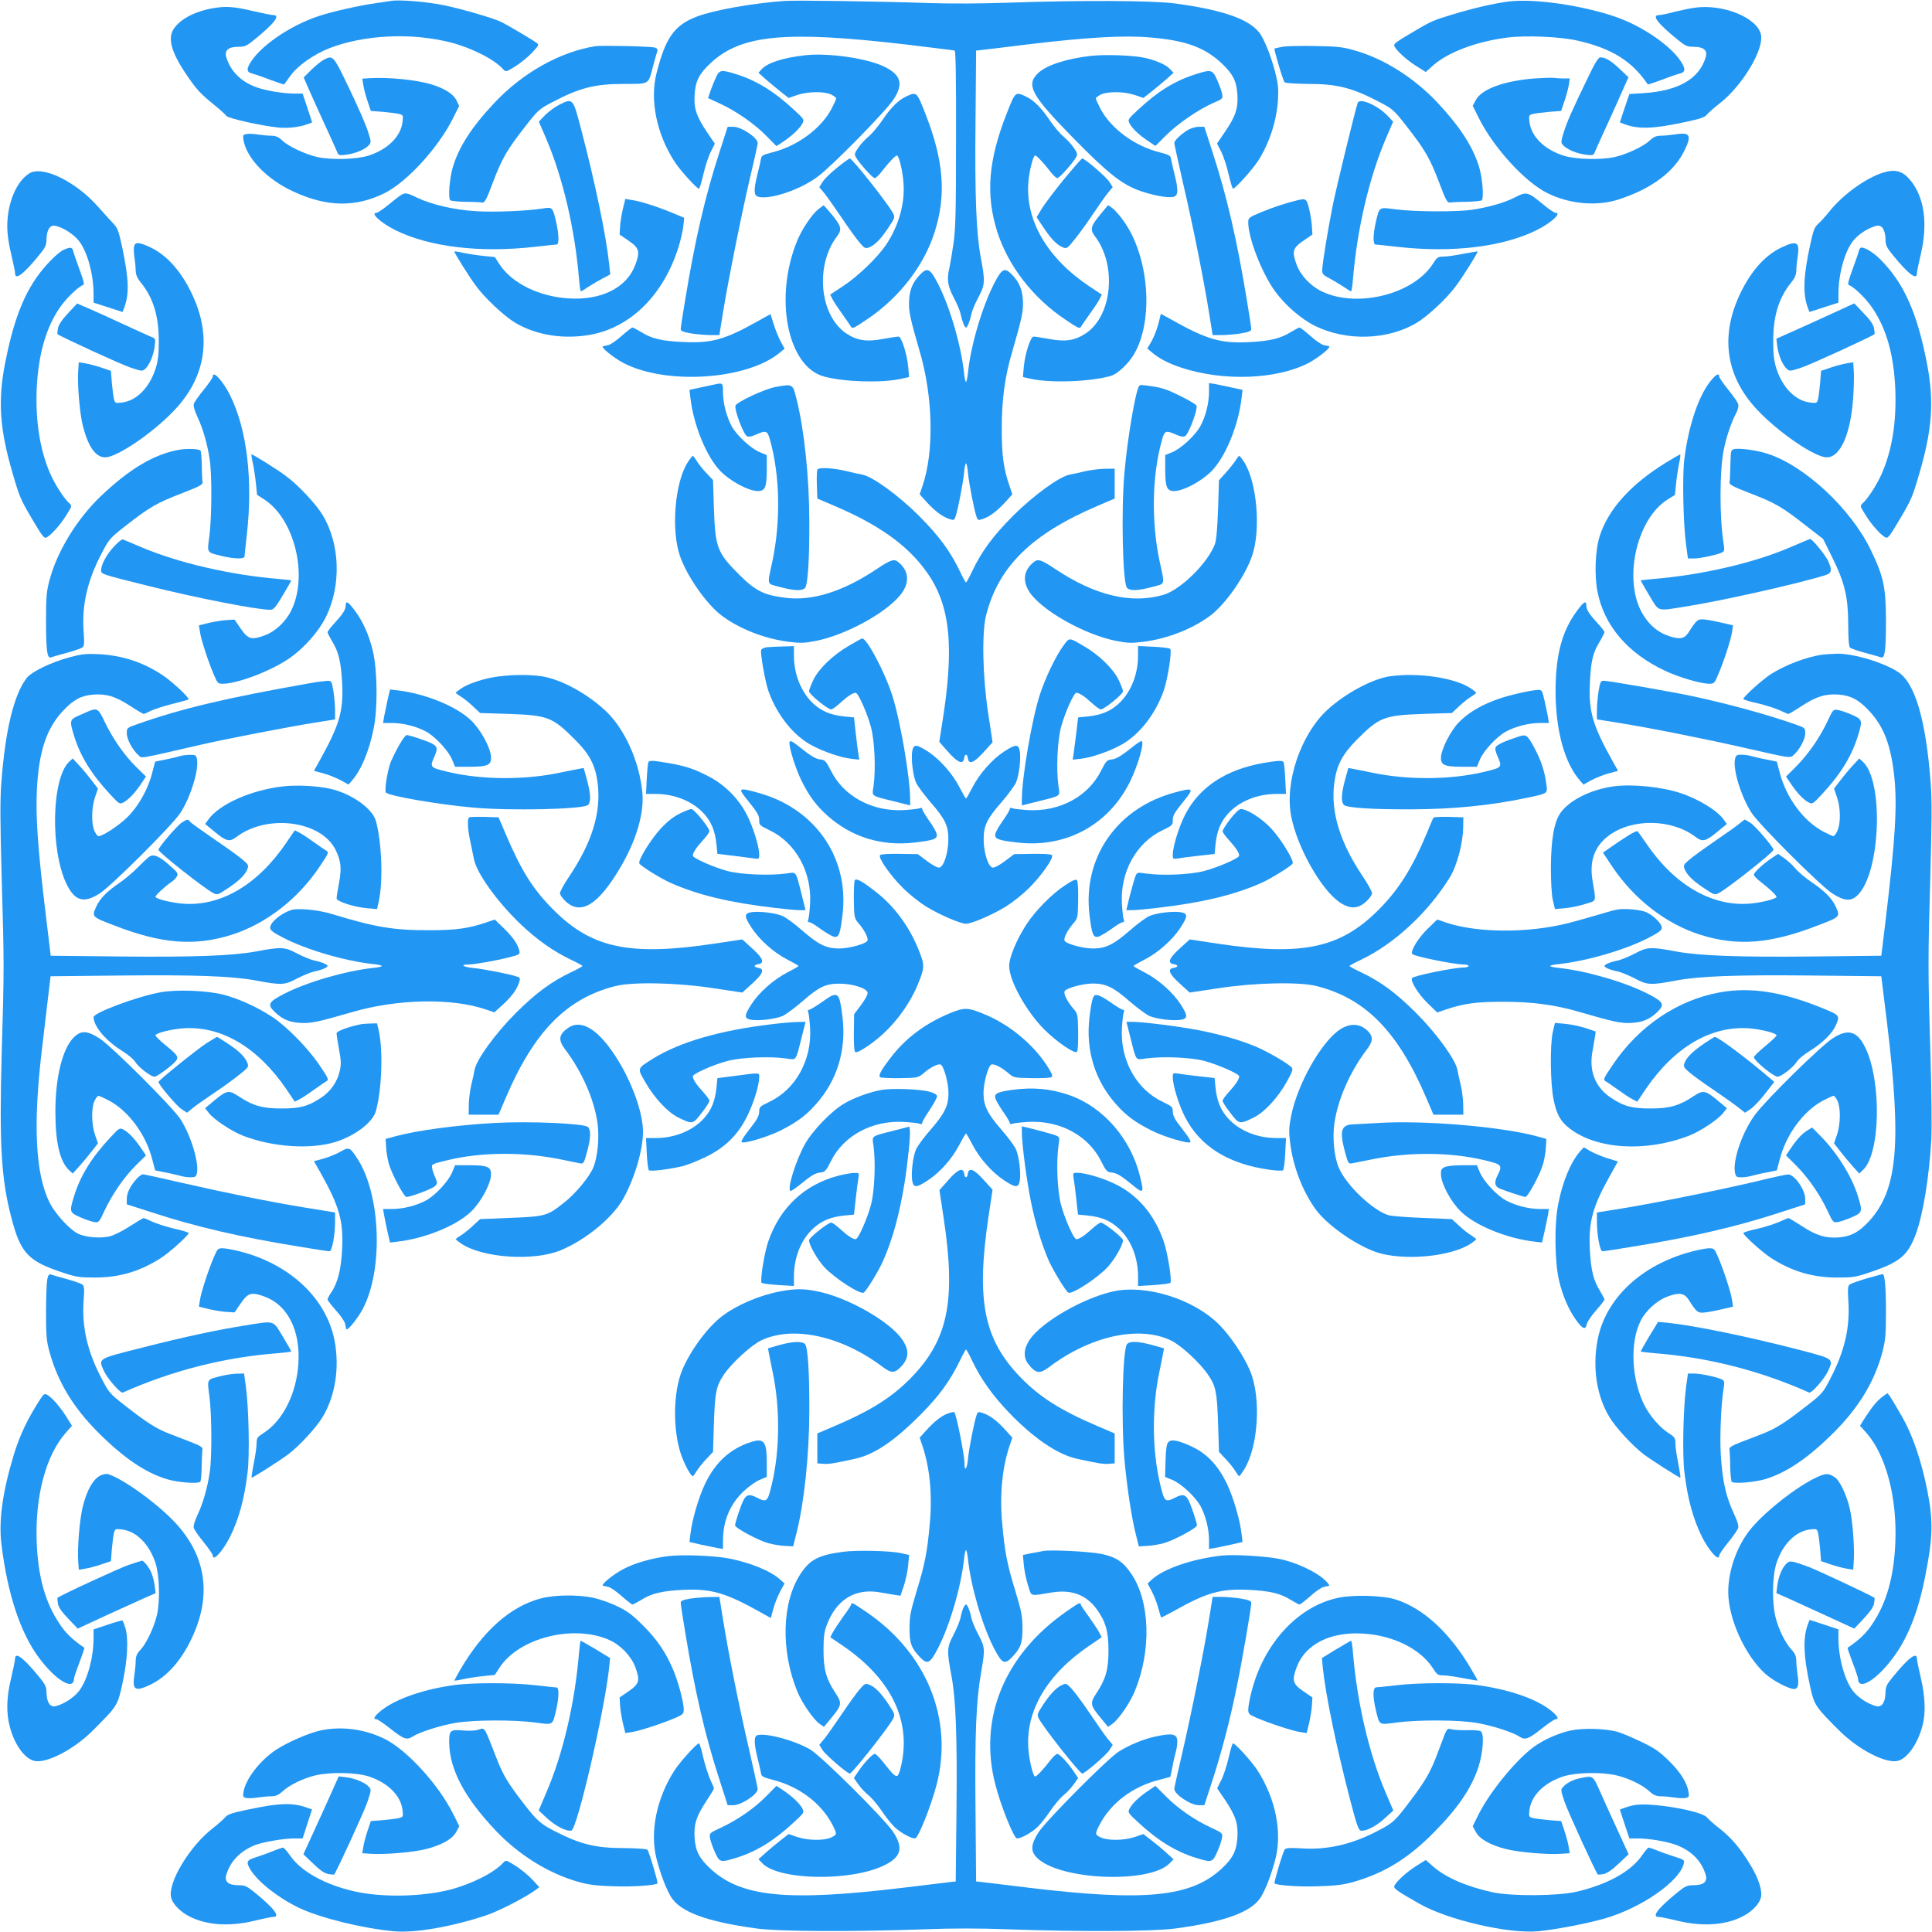 <?xml version="1.0" standalone="no"?>
<!DOCTYPE svg PUBLIC "-//W3C//DTD SVG 20010904//EN"
 "http://www.w3.org/TR/2001/REC-SVG-20010904/DTD/svg10.dtd">
<svg version="1.0" xmlns="http://www.w3.org/2000/svg"
 width="1280pt" height="1280pt" viewBox="0 0 1280 1280"
 preserveAspectRatio="xMidYMid meet">
<g transform="translate(0,1280) scale(0.1,-0.1)"
fill="#2196f3" stroke="none">
<path d="M2590 12794 c-14 -2 -59 -9 -100 -15 -109 -15 -294 -57 -380 -86
-196 -65 -398 -207 -458 -320 -19 -35 -14 -52 16 -59 15 -4 69 -22 120 -42 51
-19 94 -33 95 -31 2 2 20 28 41 57 49 68 155 142 259 183 232 89 541 104 802
38 139 -36 290 -112 348 -177 19 -20 19 -20 82 19 35 22 85 63 111 91 45 49
47 51 28 65 -23 17 -186 114 -230 136 -49 25 -257 86 -382 112 -108 23 -298
39 -352 29z"/>
<path d="M5200 12794 c-219 -16 -465 -60 -581 -103 -151 -57 -210 -140 -270
-379 -44 -176 1 -397 118 -580 35 -56 149 -182 164 -182 4 0 17 43 29 95 12
53 34 120 49 149 l27 54 -53 78 c-70 105 -87 157 -81 248 6 91 30 137 108 210
203 187 496 214 1294 121 171 -21 316 -38 321 -40 7 -2 10 -203 9 -581 0 -491
-3 -597 -17 -699 -10 -66 -22 -138 -27 -160 -18 -77 -12 -119 29 -197 21 -40
42 -89 45 -108 10 -47 27 -90 36 -90 9 0 26 43 36 90 3 19 24 69 46 110 45 84
46 105 14 275 -28 154 -38 401 -33 887 l4 473 29 3 c16 2 157 18 314 38 394
47 632 61 808 46 233 -19 359 -64 472 -168 78 -73 102 -119 108 -210 6 -91
-12 -145 -82 -247 l-53 -78 28 -54 c15 -30 37 -97 49 -150 12 -52 25 -95 29
-95 15 0 129 127 166 184 75 118 123 264 132 405 4 69 1 104 -16 173 -26 101
-60 192 -95 253 -60 101 -236 167 -571 212 -150 20 -622 22 -1110 5 -170 -6
-378 -7 -530 -2 -317 11 -873 19 -945 14z"/>
<path d="M9994 12790 c-98 -13 -229 -43 -368 -85 -125 -38 -145 -46 -241 -103
-142 -83 -155 -93 -146 -110 17 -32 84 -92 145 -130 l62 -39 49 44 c101 88
287 158 491 184 126 16 351 6 465 -20 226 -51 361 -135 466 -290 1 -2 44 12
95 31 51 20 105 38 121 42 32 8 35 28 7 73 -64 106 -258 240 -435 301 -223 77
-542 123 -711 102z"/>
<path d="M1440 12750 c-131 -17 -241 -70 -288 -140 -43 -63 -18 -155 83 -304
67 -99 92 -126 183 -200 40 -32 76 -65 81 -73 9 -17 236 -67 346 -78 68 -6
142 3 197 24 l26 10 -31 95 -32 96 -53 0 c-73 0 -183 18 -248 40 -106 37 -177
107 -205 202 -13 45 14 68 81 68 42 0 55 6 106 48 130 105 174 162 125 162
-11 0 -66 11 -123 24 -126 30 -177 35 -248 26z"/>
<path d="M11229 12749 c-31 -4 -93 -17 -137 -28 -44 -12 -90 -21 -101 -21 -51
0 -9 -55 123 -162 51 -42 64 -48 106 -48 67 0 94 -23 81 -68 -42 -144 -181
-224 -411 -239 l-95 -6 -32 -94 -31 -94 26 -10 c95 -36 189 -34 400 11 108 23
136 32 151 51 11 13 48 46 83 73 153 119 299 363 274 460 -28 111 -253 201
-437 175z"/>
<path d="M3945 12494 c-234 -37 -481 -175 -669 -375 -150 -159 -236 -292 -276
-427 -22 -74 -32 -203 -17 -219 5 -4 50 -9 100 -10 51 0 101 -3 112 -5 16 -2
27 17 72 137 60 158 93 214 215 370 82 105 91 113 175 157 182 96 282 122 478
122 173 1 158 -9 194 126 11 42 23 83 26 91 4 11 -1 19 -17 24 -27 8 -349 15
-393 9z"/>
<path d="M8497 12490 c-27 -5 -51 -10 -53 -12 -5 -6 56 -212 67 -223 6 -6 73
-10 157 -11 193 0 293 -26 475 -122 84 -44 93 -52 175 -157 122 -156 155 -212
215 -370 45 -120 56 -139 72 -137 11 2 61 5 112 5 50 1 95 6 100 10 15 16 5
145 -17 219 -41 136 -128 270 -280 432 -156 164 -352 287 -545 342 -77 22
-114 27 -260 29 -93 2 -192 0 -218 -5z"/>
<path d="M5335 12434 c-149 -17 -251 -50 -290 -94 l-20 -22 50 -45 c28 -24 73
-61 100 -83 l50 -39 55 19 c70 24 179 26 226 4 19 -9 34 -21 34 -26 0 -6 -15
-38 -32 -71 -70 -130 -226 -245 -390 -286 -63 -16 -73 -22 -76 -42 -2 -13 -12
-58 -23 -101 -27 -108 -26 -144 6 -152 79 -20 279 48 393 134 100 75 453 435
503 513 66 101 48 162 -64 216 -113 55 -371 92 -522 75z"/>
<path d="M7229 12430 c-166 -19 -298 -62 -353 -116 -80 -78 -43 -145 235 -429
223 -227 314 -300 427 -344 88 -33 199 -55 237 -45 32 8 33 44 6 152 -11 43
-21 88 -23 101 -3 20 -13 26 -76 42 -164 41 -320 156 -390 286 -17 33 -32 65
-32 71 0 5 15 17 34 26 47 22 156 20 226 -4 l55 -19 50 39 c27 22 73 59 100
83 l50 45 -24 25 c-26 29 -101 61 -178 76 -76 15 -256 21 -344 11z"/>
<path d="M2145 12404 c-16 -8 -53 -38 -82 -66 l-51 -51 33 -76 c18 -42 64
-143 102 -226 38 -82 75 -165 83 -183 13 -33 13 -33 64 -27 61 8 124 35 149
62 17 20 17 23 -6 95 -13 41 -68 167 -123 281 -107 223 -107 223 -169 191z"/>
<path d="M10521 12287 c-104 -215 -140 -295 -161 -364 -19 -63 -20 -67 -3 -86
25 -27 88 -54 149 -62 51 -6 51 -6 64 27 8 18 45 101 83 183 38 83 84 185 102
227 l34 76 -59 56 c-57 54 -93 76 -128 76 -12 0 -37 -40 -81 -133z"/>
<path d="M4746 12293 c-10 -21 -27 -62 -37 -90 l-18 -53 76 -35 c109 -50 230
-134 309 -214 l68 -69 46 30 c60 41 109 87 126 120 13 25 12 28 -53 88 -132
123 -251 197 -387 239 -96 30 -109 28 -130 -16z"/>
<path d="M7915 12306 c-137 -44 -248 -114 -378 -236 -65 -60 -66 -63 -53 -88
18 -34 61 -75 122 -116 l49 -33 69 69 c79 79 215 172 312 215 64 27 66 29 61
60 -3 18 -18 60 -33 93 -31 70 -39 72 -149 36z"/>
<path d="M2452 12282 l-52 -3 7 -42 c3 -23 16 -71 28 -107 l22 -65 79 -6 c43
-4 92 -10 108 -14 27 -7 28 -10 23 -52 -11 -97 -98 -183 -225 -224 -80 -25
-243 -30 -337 -10 -79 17 -192 70 -234 109 -26 25 -42 32 -75 33 -22 0 -63 4
-89 8 -27 4 -60 6 -74 3 -22 -4 -25 -8 -20 -39 20 -122 159 -265 335 -344 221
-101 408 -103 599 -9 148 73 357 301 454 496 l41 82 -17 36 c-20 42 -77 79
-164 106 -95 30 -287 50 -409 42z"/>
<path d="M10162 12280 c-201 -17 -348 -71 -385 -144 l-20 -37 41 -82 c98 -196
306 -424 455 -497 147 -73 328 -88 472 -41 216 70 369 184 436 326 49 101 36
121 -68 104 -26 -4 -67 -8 -89 -8 -33 -1 -49 -8 -75 -33 -42 -39 -155 -92
-234 -109 -94 -20 -257 -15 -337 10 -127 41 -214 127 -225 224 -5 42 -4 45 23
52 16 4 65 10 108 14 l79 6 22 65 c12 36 25 84 29 108 l6 42 -39 0 c-21 0 -51
2 -67 4 -16 2 -75 0 -132 -4z"/>
<path d="M6004 12161 c-52 -24 -101 -72 -163 -164 -27 -39 -67 -86 -88 -103
-21 -17 -51 -49 -66 -72 -24 -33 -27 -44 -18 -61 21 -39 112 -141 126 -141 7
0 28 19 46 43 43 56 91 107 101 107 14 0 39 -104 44 -185 10 -132 -31 -277
-111 -400 -55 -85 -185 -211 -287 -279 l-88 -58 16 -31 c9 -18 38 -61 64 -97
26 -36 51 -73 57 -83 9 -17 18 -13 104 45 215 143 381 357 452 583 78 246 59
474 -63 784 -57 144 -56 144 -126 112z"/>
<path d="M6670 12049 c-122 -310 -141 -538 -63 -784 72 -226 236 -439 452
-583 86 -58 95 -62 104 -45 6 10 31 47 57 83 26 36 55 79 64 97 l16 31 -83 55
c-277 185 -423 434 -404 687 6 78 32 180 45 180 10 0 58 -51 101 -107 18 -24
39 -43 46 -43 14 0 105 102 126 141 9 17 6 28 -18 61 -15 23 -45 55 -66 72
-21 17 -61 64 -88 103 -62 92 -111 140 -163 164 -70 32 -69 32 -126 -112z"/>
<path d="M3705 12106 c-28 -14 -69 -45 -93 -68 l-42 -44 51 -118 c109 -258
188 -596 215 -923 4 -46 9 -83 13 -83 3 0 26 14 51 31 25 16 67 41 94 55 l49
26 -7 66 c-19 184 -92 538 -185 892 -55 212 -55 211 -146 166z"/>
<path d="M8995 12118 c-16 -46 -139 -550 -164 -673 -33 -164 -71 -394 -71
-437 0 -23 8 -32 48 -52 26 -14 67 -39 92 -55 25 -17 48 -31 51 -31 4 0 9 37
13 83 27 327 106 665 215 923 l51 118 -42 44 c-68 68 -181 115 -193 80z"/>
<path d="M4767 11793 c-95 -292 -162 -581 -227 -977 -17 -99 -30 -187 -30
-196 0 -13 16 -20 69 -29 39 -6 96 -11 128 -11 l59 0 23 143 c33 207 124 660
181 904 28 116 50 217 50 225 0 36 -108 108 -162 108 l-37 0 -54 -167z"/>
<path d="M7870 11939 c-46 -28 -90 -70 -90 -86 0 -7 27 -129 59 -271 66 -283
137 -639 172 -859 l23 -143 59 0 c32 0 89 5 128 11 53 9 69 16 69 29 0 9 -13
97 -30 196 -65 396 -132 685 -227 977 l-54 167 -37 0 c-20 0 -53 -10 -72 -21z"/>
<path d="M5547 11690 c-42 -34 -86 -76 -97 -95 l-22 -35 35 -42 c19 -24 70
-97 115 -163 44 -66 97 -139 117 -162 33 -39 38 -41 63 -32 38 15 77 54 128
131 43 64 44 68 31 95 -32 61 -270 363 -287 363 -4 0 -42 -27 -83 -60z"/>
<path d="M7048 11611 c-62 -76 -128 -164 -147 -195 l-33 -55 45 -68 c52 -78
91 -117 129 -132 26 -10 30 -7 81 57 30 37 82 110 117 162 35 52 78 114 97
138 l35 42 -22 35 c-20 32 -163 155 -180 155 -5 0 -59 -63 -122 -139z"/>
<path d="M194 11651 c-86 -53 -146 -199 -146 -351 0 -47 9 -115 26 -183 14
-60 26 -117 26 -128 0 -48 57 -5 161 123 40 49 47 64 47 104 2 63 24 96 60 88
55 -13 126 -60 158 -104 55 -74 94 -220 94 -350 l0 -55 96 -31 96 -31 10 26
c35 91 32 190 -11 396 -25 116 -31 134 -62 166 -19 20 -63 68 -98 108 -149
169 -371 277 -457 222z"/>
<path d="M12475 11656 c-114 -36 -265 -145 -354 -256 -24 -30 -57 -67 -74 -82
-25 -22 -33 -43 -53 -135 -47 -213 -51 -332 -16 -424 l10 -26 96 31 96 31 0
55 c0 130 39 276 94 350 32 44 103 91 158 104 36 8 58 -25 60 -88 0 -40 7 -55
47 -104 104 -128 161 -171 161 -123 0 11 12 68 26 128 48 205 23 379 -72 492
-50 59 -99 72 -179 47z"/>
<path d="M2650 11503 c-14 -9 -51 -39 -83 -65 -32 -26 -65 -48 -73 -48 -43 0
28 -66 124 -114 225 -112 561 -153 927 -111 72 8 136 15 143 15 17 0 15 69 -3
148 -23 99 -25 101 -87 91 -103 -17 -325 -26 -448 -18 -143 9 -288 43 -384 88
-74 36 -83 37 -116 14z"/>
<path d="M10030 11489 c-65 -33 -175 -64 -280 -79 -101 -15 -382 -13 -503 3
-114 15 -107 19 -132 -85 -18 -79 -20 -148 -2 -148 6 0 71 -7 142 -15 366 -42
702 -1 927 111 96 48 167 114 124 114 -8 0 -41 22 -73 48 -115 95 -116 95
-203 51z"/>
<path d="M4126 11413 c-8 -37 -17 -90 -18 -117 l-3 -50 60 -41 c71 -49 77 -71
44 -160 -56 -151 -225 -236 -442 -222 -196 12 -376 101 -457 225 l-32 49 -71
7 c-40 4 -100 13 -134 20 -35 8 -63 12 -63 10 0 -10 99 -169 142 -226 61 -84
188 -202 261 -246 140 -84 329 -113 508 -78 262 52 475 265 573 575 15 46 29
110 33 141 l6 57 -79 33 c-96 40 -211 77 -269 85 l-42 7 -17 -69z"/>
<path d="M8595 11473 c-65 -15 -166 -48 -240 -79 -82 -35 -85 -37 -85 -68 0
-102 88 -330 174 -451 69 -96 176 -189 270 -235 209 -102 481 -93 673 22 73
44 200 162 261 246 42 56 142 215 142 226 0 1 -42 -5 -92 -15 -51 -10 -111
-19 -134 -19 -38 0 -43 -4 -73 -51 -130 -199 -498 -291 -731 -181 -76 36 -142
105 -169 177 -33 89 -27 111 44 160 l60 41 -3 50 c-1 27 -9 79 -18 117 -17 71
-21 74 -79 60z"/>
<path d="M5422 11414 c-43 -34 -108 -131 -140 -208 -156 -379 -65 -837 179
-901 136 -36 379 -43 508 -15 l54 12 -6 67 c-7 84 -45 201 -64 201 -9 0 -56
-7 -105 -16 -107 -20 -170 -10 -240 36 -178 118 -210 451 -62 645 34 45 28 67
-36 145 -28 33 -52 60 -53 60 -1 0 -17 -12 -35 -26z"/>
<path d="M7291 11380 c-65 -78 -71 -100 -37 -145 147 -192 115 -528 -61 -644
-71 -47 -134 -57 -241 -37 -49 9 -96 16 -105 16 -19 0 -57 -117 -64 -201 l-6
-67 54 -12 c130 -29 397 -19 530 20 42 12 117 82 152 143 133 226 100 647 -68
882 -25 35 -58 73 -74 85 l-30 21 -50 -61z"/>
<path d="M888 11166 c-3 -14 -1 -46 3 -73 4 -26 8 -65 8 -86 1 -28 10 -50 35
-80 82 -102 119 -223 118 -392 0 -84 -5 -126 -21 -177 -41 -127 -127 -214
-224 -225 -42 -5 -45 -4 -52 23 -4 16 -10 65 -14 108 l-6 79 -65 22 c-36 12
-84 25 -107 28 l-41 7 -4 -58 c-6 -90 10 -281 31 -364 36 -139 85 -208 148
-208 78 0 318 163 459 313 201 212 246 469 130 738 -73 168 -173 285 -291 341
-75 35 -101 36 -107 4z"/>
<path d="M11802 11160 c-116 -55 -215 -171 -288 -339 -116 -269 -72 -525 129
-737 141 -150 381 -314 460 -314 90 0 159 155 175 399 4 58 6 134 4 168 l-4
63 -41 -7 c-23 -3 -71 -16 -107 -28 l-65 -22 -6 -79 c-4 -43 -10 -92 -14 -108
-7 -27 -10 -28 -52 -23 -97 11 -183 98 -224 225 -16 51 -21 93 -21 177 -1 169
36 290 118 392 25 30 34 52 35 80 0 21 4 60 8 86 17 104 -2 117 -107 67z"/>
<path d="M424 11146 c-40 -18 -121 -99 -178 -179 -97 -136 -161 -311 -213
-577 -48 -250 -35 -436 53 -734 45 -153 50 -165 134 -307 60 -101 73 -118 88
-110 32 17 92 84 131 147 39 62 39 62 19 81 -35 31 -98 130 -128 201 -66 156
-95 341 -87 552 10 230 62 412 156 546 42 60 121 136 154 147 7 2 -2 38 -25
98 -19 52 -38 106 -42 122 -7 30 -17 32 -62 13z"/>
<path d="M12314 11133 c-4 -16 -23 -70 -42 -122 -24 -64 -32 -96 -24 -99 34
-11 117 -92 158 -154 94 -140 141 -310 151 -538 8 -211 -20 -395 -87 -552 -30
-71 -93 -170 -128 -201 -20 -19 -20 -19 19 -81 39 -63 99 -130 131 -147 15 -8
28 9 88 110 84 142 89 154 134 307 88 298 101 484 53 734 -65 338 -154 536
-309 691 -46 46 -99 79 -127 79 -6 0 -14 -12 -17 -27z"/>
<path d="M6093 10978 c-46 -49 -66 -96 -70 -168 -4 -69 6 -117 70 -337 89
-302 97 -667 18 -895 l-18 -53 46 -51 c55 -60 104 -97 149 -112 30 -10 34 -9
41 11 15 38 52 227 58 294 3 35 9 63 13 63 4 0 10 -28 13 -63 6 -67 43 -256
58 -294 7 -20 11 -21 41 -11 45 15 94 52 149 112 l46 51 -18 53 c-40 117 -52
202 -52 372 -1 200 20 355 70 523 64 220 74 268 70 337 -4 72 -24 119 -70 168
-51 53 -68 45 -120 -55 -80 -156 -155 -411 -173 -585 -4 -38 -10 -68 -14 -68
-4 0 -10 27 -13 60 -20 183 -94 438 -173 591 -53 102 -70 110 -121 57z"/>
<path d="M451 10725 c-41 -44 -62 -76 -67 -100 -3 -20 -5 -37 -3 -39 24 -18
424 -202 483 -221 76 -25 79 -26 99 -8 27 25 54 88 62 149 6 51 6 51 -27 64
-18 7 -100 45 -183 83 -82 38 -185 85 -227 103 l-77 33 -60 -64z"/>
<path d="M12130 10719 c-85 -39 -201 -92 -258 -117 l-103 -46 6 -51 c8 -60 35
-123 62 -148 20 -18 23 -17 99 8 59 19 459 203 483 221 2 2 0 19 -3 39 -5 25
-25 55 -69 100 l-62 65 -155 -71z"/>
<path d="M5015 10669 c-212 -119 -303 -144 -485 -135 -144 6 -213 22 -282 66
-27 16 -53 30 -58 30 -5 0 -37 -25 -71 -55 -34 -31 -74 -58 -88 -61 -14 -3
-30 -7 -36 -8 -18 -5 67 -74 134 -110 283 -149 823 -113 1039 69 l30 25 -25
46 c-14 26 -35 77 -47 115 l-21 68 -90 -50z"/>
<path d="M7684 10693 c-12 -58 -35 -119 -58 -160 l-25 -42 31 -26 c49 -41 108
-72 192 -100 279 -93 635 -80 847 31 67 36 152 105 134 110 -5 1 -22 5 -36 8
-14 3 -54 30 -88 61 -34 30 -66 55 -71 55 -5 0 -31 -14 -58 -30 -69 -43 -138
-60 -282 -67 -183 -9 -278 19 -512 151 l-67 37 -7 -28z"/>
<path d="M1410 10306 c0 -8 -27 -47 -60 -88 -33 -40 -63 -83 -66 -95 -4 -13 6
-46 24 -85 36 -75 68 -185 82 -288 15 -101 13 -382 -3 -503 -15 -114 -20 -105
84 -131 79 -19 149 -21 149 -3 0 6 7 71 15 142 42 366 1 702 -111 927 -48 95
-114 167 -114 124z"/>
<path d="M11348 10293 c-87 -93 -160 -302 -189 -536 -14 -114 -7 -433 12 -569
l12 -88 40 0 c41 0 159 25 188 41 14 7 15 17 8 61 -27 167 -27 476 1 617 16
81 49 179 77 233 17 30 23 55 19 70 -3 13 -33 56 -66 96 -33 41 -60 80 -60 88
0 21 -14 17 -42 -13z"/>
<path d="M4735 10253 c-11 -2 -53 -11 -94 -20 l-73 -16 6 -52 c21 -183 108
-394 200 -487 62 -64 178 -127 240 -131 55 -3 66 21 66 143 l0 95 -46 19 c-59
24 -153 111 -187 173 -34 64 -57 153 -57 225 0 61 -2 63 -55 51z"/>
<path d="M8010 10203 c0 -73 -22 -161 -57 -226 -34 -62 -128 -149 -187 -173
l-46 -19 0 -95 c0 -122 11 -146 66 -143 61 4 174 65 239 130 93 93 180 303
201 488 l6 52 -73 16 c-41 9 -91 19 -111 23 l-38 6 0 -59z"/>
<path d="M5138 10236 c-70 -12 -256 -99 -265 -123 -10 -25 52 -190 76 -203 12
-6 31 -2 60 11 68 30 76 27 94 -41 64 -230 70 -533 15 -795 -36 -170 -41 -149
49 -174 93 -25 146 -27 166 -7 19 19 30 188 29 448 -1 288 -34 604 -85 805
-25 101 -24 100 -139 79z"/>
<path d="M7546 10241 c-24 -38 -77 -352 -96 -570 -23 -256 -12 -737 17 -766
20 -21 73 -19 166 6 90 25 85 4 49 174 -55 262 -49 565 15 795 18 68 26 71 94
41 29 -13 48 -17 60 -11 24 13 86 178 76 203 -3 7 -51 36 -108 64 -75 38 -124
55 -176 62 -87 13 -90 13 -97 2z"/>
<path d="M1185 9820 c-165 -30 -327 -126 -519 -309 -156 -150 -285 -360 -337
-551 -20 -74 -24 -108 -24 -265 0 -205 7 -260 33 -250 9 3 56 17 105 30 48 13
95 29 103 36 12 10 14 28 8 104 -13 174 25 340 119 518 50 96 54 101 160 184
159 124 206 151 367 213 124 48 144 59 142 76 -2 10 -5 60 -5 111 -1 50 -5 94
-9 98 -12 12 -90 14 -143 5z"/>
<path d="M11488 9824 c-21 -6 -21 -6 -24 -114 -1 -47 -3 -94 -5 -104 -3 -17
17 -28 141 -76 161 -62 208 -89 368 -215 l111 -86 60 -122 c83 -167 105 -260
106 -444 0 -91 4 -146 11 -153 6 -6 51 -22 100 -35 49 -13 97 -27 106 -30 26
-10 33 45 33 250 -1 215 -16 286 -100 460 -132 275 -441 562 -688 640 -72 23
-187 38 -219 29z"/>
<path d="M1676 9728 c7 -35 16 -95 20 -135 l7 -71 49 -32 c198 -129 290 -498
180 -730 -36 -76 -105 -142 -177 -169 -89 -33 -111 -27 -160 44 l-41 60 -50
-3 c-27 -1 -80 -10 -117 -18 l-69 -17 7 -45 c7 -50 58 -206 95 -289 20 -48 25
-53 54 -53 102 0 330 88 451 174 96 69 189 176 235 270 102 209 93 481 -22
673 -44 73 -162 200 -246 261 -57 43 -216 142 -226 142 -2 0 2 -28 10 -62z"/>
<path d="M11039 9736 c-232 -142 -383 -309 -440 -486 -30 -92 -37 -260 -15
-371 44 -224 200 -407 447 -523 96 -45 237 -86 295 -86 29 0 34 5 54 53 37 83
88 239 95 289 l7 45 -69 16 c-37 9 -89 19 -114 22 -51 6 -57 1 -112 -85 -27
-42 -57 -48 -127 -25 -71 23 -126 67 -170 136 -141 218 -54 638 160 771 l47
29 7 72 c4 40 13 100 20 135 8 34 11 62 7 61 -3 0 -45 -24 -92 -53z"/>
<path d="M4557 9738 c-86 -132 -112 -449 -52 -622 47 -135 176 -319 277 -395
118 -88 284 -153 443 -173 79 -10 105 -9 181 6 208 41 492 201 573 323 49 74
39 146 -29 200 -27 22 -50 14 -143 -48 -223 -149 -427 -213 -607 -189 -141 18
-196 46 -304 154 -144 144 -157 178 -166 433 l-6 192 -45 48 c-25 26 -54 63
-64 81 -11 17 -22 32 -25 32 -3 0 -18 -19 -33 -42z"/>
<path d="M8187 9751 c-9 -15 -38 -52 -64 -81 l-47 -52 -6 -192 c-5 -129 -11
-204 -21 -231 -46 -124 -226 -302 -341 -336 -212 -62 -453 -5 -715 170 -93 62
-116 70 -143 48 -68 -54 -78 -126 -29 -200 81 -122 365 -282 573 -323 76 -15
102 -16 181 -6 159 20 325 85 443 173 101 76 230 260 277 395 61 176 32 500
-57 630 -13 19 -25 34 -28 34 -3 0 -13 -13 -23 -29z"/>
<path d="M5415 9688 c-3 -8 -5 -54 -3 -103 l3 -88 110 -47 c296 -126 485 -260
611 -435 161 -222 189 -495 105 -1015 l-18 -115 60 -68 c64 -72 99 -85 105
-39 4 29 20 29 24 0 6 -46 39 -34 103 37 l61 67 -29 192 c-37 240 -43 535 -14
649 82 324 301 539 742 727 l110 47 0 99 0 99 -70 -1 c-38 -1 -97 -9 -130 -17
-33 -8 -76 -18 -96 -21 -69 -12 -243 -139 -379 -275 -132 -133 -205 -232 -268
-363 -20 -43 -39 -77 -42 -77 -3 0 -22 34 -42 77 -63 131 -136 230 -268 363
-136 136 -310 263 -379 275 -20 3 -63 13 -95 21 -95 23 -194 29 -201 11z"/>
<path d="M756 9180 c-49 -52 -85 -119 -86 -157 0 -27 -3 -26 305 -103 323 -81
726 -160 817 -160 20 0 35 17 81 95 31 52 57 97 57 99 0 2 -37 6 -82 10 -323
27 -664 106 -913 211 -60 26 -115 49 -121 51 -6 3 -32 -18 -58 -46z"/>
<path d="M11870 9178 c-247 -107 -590 -187 -917 -214 -46 -4 -83 -8 -83 -10 0
-2 26 -47 57 -99 66 -110 47 -104 231 -75 236 36 778 158 940 211 38 12 41 34
13 94 -18 39 -106 146 -119 144 -4 -1 -59 -23 -122 -51z"/>
<path d="M2290 8787 c0 -27 -19 -56 -77 -119 -24 -26 -43 -52 -43 -57 0 -5 14
-32 30 -59 43 -69 60 -138 67 -282 9 -184 -19 -276 -153 -516 l-34 -61 63 -17
c34 -9 85 -30 114 -45 l52 -29 19 22 c63 69 119 202 148 352 27 132 24 378 -4
503 -25 110 -67 204 -123 278 -43 58 -59 66 -59 30z"/>
<path d="M10451 8757 c-101 -134 -144 -290 -145 -532 0 -266 60 -484 166 -601
l19 -22 52 29 c29 15 80 36 114 45 l63 17 -37 66 c-129 230 -158 327 -150 506
6 150 19 208 63 280 19 32 34 62 34 67 0 5 -19 30 -43 56 -58 63 -77 92 -77
119 0 36 -16 28 -59 -30z"/>
<path d="M5628 8524 c-106 -61 -200 -150 -238 -226 -16 -34 -30 -69 -30 -78 0
-19 124 -120 147 -120 8 0 35 20 61 44 47 43 82 66 101 66 17 0 78 -138 102
-230 24 -92 32 -281 16 -391 -10 -67 -19 -60 136 -98 l107 -27 0 38 c0 148
-67 536 -121 698 -49 151 -166 371 -197 370 -4 0 -42 -21 -84 -46z"/>
<path d="M7046 8523 c-50 -67 -119 -211 -156 -323 -53 -163 -120 -551 -120
-698 l0 -38 108 27 c154 38 145 31 135 98 -16 110 -8 299 16 391 24 92 85 230
102 230 19 0 54 -23 101 -66 26 -24 53 -44 61 -44 23 0 147 101 147 120 0 9
-14 44 -30 78 -37 74 -130 164 -229 221 -100 59 -95 59 -135 4z"/>
<path d="M5082 8512 c-18 -2 -36 -10 -39 -18 -7 -20 25 -204 47 -269 55 -158
166 -299 288 -363 80 -43 192 -81 261 -89 l54 -6 -6 39 c-4 21 -12 85 -18 140
l-11 101 -62 6 c-89 9 -149 33 -204 82 -82 74 -132 195 -132 321 l0 63 -72 -2
c-40 -1 -88 -3 -106 -5z"/>
<path d="M7540 8457 c0 -127 -49 -248 -132 -322 -54 -49 -115 -73 -204 -82
l-61 -6 -12 -101 c-7 -55 -15 -119 -18 -140 l-6 -39 54 6 c69 8 181 46 261 89
123 65 233 205 288 363 27 78 56 263 43 276 -5 5 -55 12 -111 14 l-102 5 0
-63z"/>
<path d="M460 8445 c-125 -34 -252 -96 -284 -138 -84 -110 -141 -344 -167
-692 -9 -115 -8 -261 2 -625 17 -585 17 -595 0 -1180 -16 -594 -3 -822 65
-1080 61 -233 110 -285 339 -361 90 -30 111 -33 215 -33 161 0 299 41 437 130
56 36 183 150 183 165 0 4 -42 17 -93 28 -51 12 -116 33 -146 46 -29 14 -56
25 -60 25 -3 0 -44 -24 -90 -54 -46 -30 -106 -60 -133 -67 -66 -15 -163 -7
-214 19 -54 28 -148 130 -184 202 -97 192 -113 524 -49 1045 11 94 28 235 37
314 l17 143 473 5 c486 5 732 -4 887 -33 170 -32 191 -31 275 14 41 21 92 42
113 46 44 8 87 26 87 36 0 10 -43 28 -87 36 -21 4 -72 25 -113 46 -84 45 -105
46 -276 14 -152 -28 -410 -38 -892 -33 l-466 5 -37 308 c-48 398 -63 614 -55
784 12 257 62 410 171 528 71 76 120 103 201 110 88 7 150 -12 245 -74 46 -30
87 -54 91 -54 4 0 25 9 46 20 22 11 86 32 143 46 57 14 106 28 108 30 9 9
-106 116 -169 159 -130 87 -270 133 -425 141 -86 4 -113 1 -195 -21z"/>
<path d="M12075 8463 c-106 -15 -246 -68 -342 -129 -56 -36 -183 -150 -183
-165 0 -4 42 -17 93 -28 51 -12 116 -33 146 -46 29 -14 56 -25 60 -25 3 0 44
24 90 54 95 62 157 81 245 74 81 -7 130 -34 200 -108 99 -107 145 -231 167
-444 19 -189 5 -412 -59 -950 l-28 -228 -466 -5 c-482 -5 -740 5 -892 33 -171
32 -192 31 -276 -14 -41 -21 -92 -42 -113 -46 -44 -8 -87 -26 -87 -36 0 -10
43 -28 87 -36 21 -4 72 -25 113 -46 84 -45 105 -46 275 -14 155 29 401 38 887
33 l472 -5 38 -308 c98 -808 70 -1110 -121 -1317 -67 -71 -117 -98 -197 -105
-88 -7 -150 12 -245 74 -46 30 -87 54 -90 54 -4 0 -31 -11 -60 -25 -30 -13
-95 -34 -146 -46 -51 -11 -93 -24 -93 -28 0 -15 127 -129 183 -165 138 -89
276 -130 437 -130 107 0 123 2 225 37 190 64 244 109 296 246 50 132 91 386
105 641 3 69 1 314 -6 545 -17 556 -17 649 -1 1195 10 357 11 500 2 615 -31
412 -103 658 -213 731 -95 64 -298 125 -407 123 -36 -1 -79 -4 -96 -6z"/>
<path d="M3300 8318 c-87 -11 -197 -46 -246 -80 -19 -13 -34 -25 -34 -28 0 -3
15 -14 33 -25 17 -10 54 -39 80 -64 l48 -45 192 -6 c257 -9 288 -21 438 -172
97 -97 134 -169 149 -289 23 -193 -37 -389 -189 -616 -34 -50 -61 -100 -61
-111 0 -11 18 -36 40 -56 100 -90 213 -20 356 220 108 181 162 362 150 501
-20 213 -121 434 -254 553 -128 115 -293 202 -417 220 -83 11 -181 11 -285 -2z"/>
<path d="M9206 8319 c-114 -17 -293 -113 -411 -221 -177 -162 -286 -483 -240
-709 41 -206 197 -481 319 -566 69 -47 121 -46 176 3 22 20 40 45 40 56 0 11
-27 61 -61 111 -153 228 -214 429 -189 620 15 116 53 189 148 285 149 150 181
163 439 172 l192 6 48 45 c26 25 63 54 81 64 17 11 32 22 32 25 0 3 -15 15
-34 28 -105 72 -351 108 -540 81z"/>
<path d="M2055 8274 c-555 -98 -849 -167 -1143 -271 -72 -25 -72 -26 -72 -62
0 -39 38 -110 78 -145 24 -21 -14 -28 412 70 155 36 584 119 748 145 l142 23
0 59 c0 32 -5 89 -11 128 -12 68 -12 69 -43 68 -17 -1 -67 -7 -111 -15z"/>
<path d="M10591 8221 c-6 -39 -11 -96 -11 -128 l0 -59 143 -23 c218 -35 564
-104 864 -172 270 -62 273 -62 294 -43 41 35 79 106 79 145 0 36 0 37 -72 62
-174 61 -431 132 -663 182 -131 29 -570 105 -601 105 -18 0 -23 -9 -33 -69z"/>
<path d="M2567 8159 c-9 -41 -19 -91 -23 -111 l-6 -38 59 0 c73 0 161 -22 226
-57 62 -34 149 -128 173 -187 l19 -46 95 0 c122 0 146 11 143 66 -4 62 -67
178 -131 240 -93 92 -304 179 -487 200 l-51 6 -17 -73z"/>
<path d="M10054 8205 c-175 -40 -305 -104 -389 -191 -53 -54 -114 -173 -118
-228 -3 -55 21 -66 143 -66 l95 0 19 46 c24 59 111 153 173 187 65 35 153 57
226 57 l59 0 -6 38 c-4 20 -14 70 -23 110 -16 70 -17 72 -47 71 -17 0 -76 -11
-132 -24z"/>
<path d="M600 8093 c-8 -3 -41 -17 -72 -31 -67 -29 -69 -34 -37 -138 42 -136
116 -255 239 -387 60 -65 63 -66 88 -53 34 18 75 61 116 122 l33 49 -67 66
c-78 77 -156 190 -208 300 -37 79 -48 88 -92 72z"/>
<path d="M12108 8022 c-52 -110 -127 -218 -207 -299 l-68 -68 33 -49 c41 -61
82 -104 116 -122 25 -13 28 -12 88 53 123 132 197 251 239 387 32 104 31 109
-39 140 -33 15 -75 29 -93 32 -31 5 -33 4 -69 -74z"/>
<path d="M2646 7866 c-20 -35 -44 -84 -55 -109 -23 -54 -46 -196 -34 -208 23
-23 341 -78 573 -99 246 -23 737 -12 766 17 20 20 18 73 -7 166 l-22 79 -31
-6 c-17 -3 -74 -14 -126 -25 -236 -50 -520 -48 -742 5 -121 29 -122 30 -89
104 22 50 19 65 -18 84 -31 17 -149 56 -167 56 -7 0 -28 -29 -48 -64z"/>
<path d="M10055 7918 c-83 -27 -137 -52 -145 -67 -6 -12 -2 -31 11 -60 33 -75
32 -76 -89 -105 -222 -53 -506 -55 -742 -5 -52 11 -109 22 -126 25 l-31 6 -22
-79 c-25 -93 -27 -146 -7 -166 19 -19 188 -30 448 -29 276 1 519 25 753 74
153 32 148 29 140 91 -11 87 -34 158 -81 245 -47 86 -52 89 -109 70z"/>
<path d="M5230 7877 c0 -40 45 -179 80 -249 51 -103 97 -164 170 -230 158
-143 360 -206 579 -180 132 15 155 25 146 59 -3 14 -26 54 -51 88 -24 35 -44
68 -44 75 0 8 -6 10 -17 5 -10 -4 -56 -9 -103 -12 -210 -12 -400 90 -485 261
-32 63 -39 71 -68 74 -32 3 -67 24 -145 87 -47 38 -62 43 -62 22z"/>
<path d="M7508 7855 c-78 -63 -113 -84 -145 -87 -29 -3 -36 -11 -68 -74 -85
-171 -275 -273 -485 -261 -47 3 -93 8 -102 12 -12 5 -18 3 -18 -5 0 -7 -20
-40 -44 -75 -25 -34 -48 -74 -51 -88 -9 -34 14 -44 146 -59 318 -37 600 114
743 398 56 112 102 274 78 274 -6 0 -30 -16 -54 -35z"/>
<path d="M6044 7825 c-9 -50 4 -162 25 -210 10 -22 53 -80 96 -130 98 -112
119 -157 118 -250 -1 -88 -31 -179 -60 -183 -11 -2 -45 16 -81 43 l-61 46
-120 2 c-72 1 -124 -2 -130 -8 -16 -16 68 -136 153 -220 39 -39 107 -93 150
-120 88 -54 227 -115 266 -115 39 0 178 61 266 115 43 27 111 81 150 120 85
84 169 204 153 220 -6 6 -58 9 -130 8 l-120 -2 -61 -46 c-36 -27 -70 -45 -81
-43 -29 4 -59 95 -60 183 -1 93 20 138 118 250 43 50 86 108 96 130 21 48 34
160 25 210 -9 46 -27 45 -102 -3 -79 -51 -165 -148 -211 -238 -21 -41 -40 -74
-43 -74 -3 0 -22 33 -43 74 -46 90 -132 187 -211 238 -75 48 -93 49 -102 3z"/>
<path d="M1185 7789 c-16 -6 -59 -15 -94 -22 l-63 -13 -19 -72 c-27 -109 -91
-223 -165 -296 -56 -55 -163 -126 -192 -126 -5 0 -17 15 -26 34 -22 47 -20
156 4 226 l19 55 -38 50 c-21 28 -58 73 -83 100 l-46 50 -22 -20 c-118 -106
-129 -585 -19 -812 55 -113 114 -130 220 -62 81 53 482 453 534 533 70 108
126 294 109 361 -5 22 -11 25 -48 24 -22 0 -54 -5 -71 -10z"/>
<path d="M11495 7771 c-15 -69 40 -249 110 -357 52 -80 453 -480 534 -533 81
-52 125 -55 169 -11 152 151 174 760 32 885 l-22 20 -46 -50 c-25 -27 -62 -72
-83 -100 l-38 -50 19 -55 c25 -70 26 -177 3 -225 -9 -19 -21 -35 -26 -35 -5 0
-37 15 -70 32 -130 70 -244 225 -286 390 l-19 72 -63 13 c-35 6 -80 17 -99 22
-19 6 -51 11 -72 11 -32 0 -37 -3 -43 -29z"/>
<path d="M4296 7751 c-3 -5 -8 -55 -11 -110 l-5 -101 63 0 c127 0 248 -49 322
-132 49 -54 73 -115 82 -204 l6 -61 101 -12 c55 -7 118 -15 139 -18 36 -5 37
-4 37 24 0 54 -41 187 -83 267 -55 107 -147 198 -252 252 -98 51 -154 69 -269
89 -103 17 -123 18 -130 6z"/>
<path d="M8365 7744 c-245 -44 -418 -159 -512 -339 -42 -81 -83 -214 -83 -268
0 -29 1 -29 38 -24 20 4 83 12 138 18 l101 11 6 62 c9 89 33 149 82 204 74 83
195 132 322 132 l63 0 -5 101 c-3 55 -8 105 -11 110 -7 12 -42 10 -139 -7z"/>
<path d="M1875 7590 c-211 -24 -422 -118 -495 -220 l-21 -29 61 -50 c78 -65
100 -71 145 -37 205 156 564 109 659 -86 36 -74 40 -121 22 -219 -9 -47 -16
-92 -16 -101 0 -20 115 -58 201 -65 l67 -6 12 54 c29 132 19 393 -20 531 -24
83 -162 180 -301 212 -83 19 -225 27 -314 16z"/>
<path d="M10690 7590 c-151 -21 -291 -91 -351 -175 -43 -61 -63 -177 -64 -365
0 -96 5 -177 13 -214 l14 -59 66 6 c37 3 98 16 135 28 78 25 72 6 47 161 -20
127 16 224 110 293 156 115 417 110 575 -11 45 -34 67 -28 145 37 l61 50 -22
30 c-42 59 -164 134 -283 174 -126 42 -323 62 -446 45z"/>
<path d="M4910 7560 c0 -5 19 -33 43 -62 67 -83 77 -100 77 -134 0 -30 5 -34
65 -63 176 -82 285 -278 272 -491 -3 -47 -8 -93 -12 -102 -5 -12 -3 -18 7 -18
8 0 42 -20 75 -45 34 -24 73 -47 87 -51 33 -8 43 16 58 147 40 336 -135 635
-450 769 -64 27 -177 59 -209 60 -7 0 -13 -4 -13 -10z"/>
<path d="M7785 7550 c-382 -101 -612 -429 -567 -809 15 -131 25 -155 58 -147
14 4 53 27 87 51 33 25 67 45 75 45 10 0 12 6 7 18 -4 9 -9 55 -12 102 -13
213 96 409 272 491 60 29 65 33 65 63 0 34 10 51 77 134 65 80 59 85 -62 52z"/>
<path d="M4502 7409 c-41 -20 -82 -53 -124 -98 -67 -73 -154 -214 -142 -232
11 -18 139 -98 206 -128 180 -80 390 -131 691 -166 67 -8 140 -15 163 -15 l41
0 -27 108 c-39 154 -32 145 -99 135 -108 -15 -299 -8 -390 16 -91 24 -231 86
-231 102 0 19 23 54 66 101 24 26 44 53 44 61 0 23 -101 147 -120 147 -9 0
-44 -14 -78 -31z"/>
<path d="M8151 7374 c-28 -37 -51 -73 -51 -81 0 -8 20 -35 44 -61 43 -47 66
-82 66 -101 0 -16 -136 -76 -230 -101 -92 -25 -279 -33 -391 -17 -55 8 -56 8
-67 -20 -6 -15 -22 -72 -36 -125 l-24 -98 42 0 c22 0 96 7 163 15 301 35 511
86 691 166 66 30 195 110 206 128 11 18 -76 161 -142 232 -61 66 -160 129
-202 129 -10 0 -41 -30 -69 -66z"/>
<path d="M3107 7384 c-12 -12 -8 -84 9 -159 8 -38 19 -91 24 -117 18 -93 154
-282 306 -428 110 -105 219 -182 336 -238 43 -20 77 -39 77 -42 0 -3 -34 -22
-77 -42 -131 -63 -230 -136 -363 -268 -136 -136 -263 -310 -275 -379 -3 -20
-13 -63 -21 -96 -8 -33 -16 -91 -17 -130 l-1 -70 99 0 99 0 47 110 c188 441
403 660 727 742 114 29 409 23 649 -14 l192 -29 67 61 c71 64 83 97 37 103
-12 2 -22 7 -22 12 0 5 10 10 22 12 46 6 34 39 -37 103 l-67 61 -186 -28
c-556 -83 -807 -31 -1058 217 -140 138 -218 261 -324 510 l-47 110 -95 3 c-52
1 -97 0 -101 -4z"/>
<path d="M9497 7383 c-3 -4 -21 -48 -41 -96 -99 -239 -191 -385 -330 -522
-251 -248 -502 -300 -1058 -217 l-186 28 -67 -61 c-71 -64 -83 -97 -37 -103
12 -2 22 -7 22 -12 0 -5 -10 -10 -22 -12 -46 -6 -34 -39 37 -103 l67 -61 192
29 c240 37 535 43 649 14 324 -82 539 -301 727 -742 l47 -110 99 0 99 0 -1 70
c-1 39 -9 97 -17 130 -8 33 -18 76 -21 96 -12 68 -139 243 -275 379 -133 132
-231 205 -363 268 -43 20 -77 39 -77 42 0 3 34 22 77 42 221 105 447 316 589
548 46 75 86 226 87 330 l1 65 -97 3 c-53 1 -98 -1 -101 -5z"/>
<path d="M1203 7349 c-30 -19 -153 -163 -153 -179 0 -17 302 -255 363 -287 27
-13 31 -12 95 31 77 51 116 90 131 128 9 25 7 30 -32 63 -23 20 -108 81 -189
136 -80 55 -152 106 -158 114 -16 19 -19 19 -57 -6z"/>
<path d="M11525 7344 c-16 -14 -88 -65 -160 -114 -71 -49 -149 -105 -172 -125
-39 -33 -41 -38 -32 -63 15 -38 54 -77 131 -128 64 -43 68 -44 95 -31 60 31
363 271 363 287 0 17 -123 161 -154 179 -18 12 -35 21 -37 21 -2 -1 -17 -12
-34 -26z"/>
<path d="M1897 7217 c-189 -279 -435 -424 -687 -404 -80 7 -180 32 -180 46 0
10 67 72 105 97 14 9 31 26 37 38 10 18 5 26 -42 67 -68 62 -107 81 -135 67
-11 -6 -47 -39 -80 -73 -33 -34 -88 -80 -123 -104 -81 -55 -130 -104 -153
-155 -32 -70 -32 -70 112 -125 316 -124 537 -142 784 -64 226 72 439 236 583
452 58 86 62 95 45 104 -10 6 -47 31 -83 57 -36 26 -79 55 -96 63 l-31 16 -56
-82z"/>
<path d="M10792 7267 c-28 -17 -79 -51 -112 -74 l-60 -42 62 -93 c144 -215
357 -380 583 -451 247 -78 468 -60 784 64 144 55 144 55 112 125 -24 52 -72
101 -164 163 -39 27 -86 67 -103 88 -17 21 -50 51 -73 67 l-41 29 -40 -27
c-58 -38 -120 -96 -120 -111 0 -7 19 -28 43 -46 56 -43 107 -91 107 -101 0
-13 -102 -39 -180 -45 -249 -19 -496 124 -681 396 -29 42 -55 79 -59 83 -3 5
-29 -7 -58 -25z"/>
<path d="M5663 6968 c-4 -7 -7 -67 -6 -132 2 -117 3 -120 33 -155 39 -46 64
-95 57 -113 -8 -21 -124 -53 -192 -52 -82 1 -133 26 -240 119 -49 43 -107 86
-130 96 -47 21 -160 34 -210 25 -46 -9 -45 -28 6 -105 54 -81 146 -162 235
-208 41 -21 74 -40 74 -43 0 -3 -33 -22 -74 -43 -90 -46 -187 -132 -238 -211
-48 -75 -49 -93 -3 -102 50 -9 162 4 210 25 22 10 80 53 130 96 112 98 157
119 250 118 88 -1 179 -31 183 -60 2 -11 -16 -45 -43 -81 l-46 -61 -2 -120
c-1 -72 2 -124 8 -130 7 -7 32 4 80 36 143 95 268 248 335 409 46 111 47 127
11 219 -60 155 -158 292 -278 388 -97 77 -139 101 -150 85z"/>
<path d="M7060 6937 c-89 -57 -197 -167 -258 -259 -67 -103 -116 -221 -116
-278 0 -97 114 -302 233 -421 81 -81 201 -163 216 -148 6 6 9 58 8 131 -2 120
-3 122 -33 157 -39 46 -64 95 -57 113 8 21 124 53 192 52 83 -1 134 -26 240
-119 50 -43 108 -86 130 -96 48 -21 160 -34 210 -25 46 9 45 27 -3 102 -51 79
-148 165 -238 211 -41 21 -74 40 -74 43 0 3 33 22 74 43 89 46 181 127 235
208 51 77 52 96 6 105 -50 9 -163 -4 -210 -25 -23 -10 -81 -53 -130 -96 -107
-93 -158 -118 -240 -119 -68 -1 -184 31 -192 52 -7 18 18 67 57 113 30 35 31
37 33 157 1 73 -2 125 -8 131 -7 7 -31 -2 -75 -32z"/>
<path d="M1929 6771 c-69 -23 -139 -82 -139 -117 0 -18 18 -31 89 -68 153 -79
408 -153 591 -173 33 -3 60 -9 60 -13 0 -4 -27 -10 -60 -13 -183 -20 -438 -94
-591 -173 -102 -53 -110 -70 -56 -121 48 -46 95 -66 167 -70 69 -4 117 6 337
70 302 89 667 97 895 18 l53 -18 51 46 c60 54 97 103 112 149 10 30 9 34 -11
41 -38 15 -227 52 -294 58 -65 6 -88 23 -30 23 39 0 177 24 272 48 60 15 70
20 67 37 -8 44 -40 92 -100 151 l-64 62 -55 -19 c-118 -40 -203 -52 -373 -52
-242 -1 -364 20 -650 107 -90 28 -227 41 -271 27z"/>
<path d="M10710 6773 c-14 -2 -63 -16 -110 -30 -205 -60 -261 -74 -370 -90
-235 -34 -490 -20 -653 36 l-55 19 -64 -62 c-63 -61 -117 -151 -101 -167 16
-16 278 -69 341 -69 17 0 32 -4 32 -10 0 -5 -15 -10 -33 -10 -64 0 -333 -55
-342 -70 -12 -20 43 -108 103 -166 l64 -62 55 19 c118 40 203 52 373 52 200 1
355 -20 523 -70 220 -64 268 -74 337 -70 72 4 119 24 168 70 53 51 45 68 -57
121 -153 79 -408 153 -591 173 -33 3 -60 9 -60 13 0 4 27 10 60 13 183 20 438
94 591 173 71 37 89 50 89 68 0 26 -50 76 -100 101 -35 18 -150 29 -200 18z"/>
<path d="M1059 6225 c-159 -30 -439 -135 -439 -164 1 -62 81 -157 193 -226 35
-22 71 -52 80 -66 23 -40 114 -109 135 -102 24 9 103 67 130 96 30 32 25 41
-61 112 -37 30 -67 60 -67 65 0 15 98 40 180 47 253 19 497 -124 687 -403 l56
-83 31 16 c17 8 60 37 96 63 36 26 73 51 83 57 17 9 13 18 -45 104 -75 112
-215 256 -315 322 -97 64 -220 120 -323 147 -111 28 -313 36 -421 15z"/>
<path d="M11393 6225 c-282 -51 -539 -226 -711 -484 -58 -86 -62 -95 -45 -104
10 -6 47 -31 83 -57 36 -26 79 -55 96 -63 l31 -16 56 83 c190 279 434 422 687
403 82 -7 180 -32 180 -47 0 -5 -34 -37 -75 -71 -41 -34 -75 -67 -75 -73 0
-21 111 -114 152 -129 21 -7 108 59 133 100 9 15 46 46 82 68 84 52 150 116
174 168 30 68 29 70 -78 114 -272 112 -484 146 -690 108z"/>
<path d="M5510 6203 c-8 -3 -43 -26 -76 -50 -34 -23 -67 -43 -74 -43 -8 0 -10
-6 -5 -17 4 -10 9 -56 12 -103 13 -213 -96 -409 -272 -491 -60 -29 -65 -33
-65 -63 0 -21 -11 -47 -30 -72 -16 -21 -44 -58 -61 -81 -18 -24 -29 -46 -26
-50 13 -13 175 35 258 77 105 53 165 96 231 170 143 158 206 360 180 579 -17
142 -26 161 -72 144z"/>
<path d="M7240 6185 c-6 -15 -16 -72 -22 -126 -26 -219 37 -421 180 -579 66
-74 126 -117 231 -170 83 -42 245 -90 258 -77 3 4 -8 26 -26 50 -17 23 -45 60
-61 81 -19 25 -30 51 -30 72 0 30 -5 34 -65 63 -176 82 -285 278 -272 491 3
47 8 93 12 103 5 11 3 17 -5 17 -7 0 -40 20 -75 44 -34 25 -74 48 -88 51 -23
6 -28 3 -37 -20z"/>
<path d="M6293 6087 c-155 -64 -282 -157 -376 -274 -77 -97 -101 -139 -85
-150 7 -4 67 -7 132 -6 117 2 120 3 155 33 46 39 95 64 113 57 21 -8 53 -124
52 -192 -1 -82 -26 -133 -119 -240 -43 -49 -86 -107 -96 -130 -21 -47 -34
-160 -25 -210 9 -46 28 -45 105 6 81 54 158 141 206 233 22 42 42 76 45 76 3
0 22 -33 43 -74 46 -89 127 -181 208 -235 77 -51 96 -52 105 -6 9 50 -4 163
-25 210 -10 23 -53 81 -96 130 -93 107 -118 158 -119 240 -1 68 31 184 52 192
18 7 67 -18 113 -57 35 -30 37 -31 157 -33 73 -1 125 2 131 8 7 7 -4 32 -36
80 -95 143 -248 268 -410 335 -110 46 -133 47 -230 7z"/>
<path d="M5110 6014 c-343 -41 -607 -118 -784 -228 -107 -67 -105 -61 -50
-157 60 -104 147 -197 216 -232 96 -47 98 -47 156 29 29 36 52 73 52 81 0 8
-20 35 -44 61 -43 47 -66 82 -66 101 0 17 138 78 230 102 92 24 281 32 391 16
67 -10 60 -19 99 136 l27 107 -56 -1 c-31 -1 -108 -7 -171 -15z"/>
<path d="M7490 5923 c39 -155 32 -146 99 -136 113 16 299 8 391 -16 94 -26
230 -86 230 -102 0 -19 -23 -54 -66 -101 -24 -26 -44 -53 -44 -61 0 -8 23 -45
52 -81 58 -76 60 -76 156 -29 70 35 158 130 216 234 36 64 44 85 35 95 -21 26
-157 105 -239 140 -106 44 -225 78 -380 109 -132 25 -367 55 -436 55 l-41 0
27 -107z"/>
<path d="M2385 6013 c-84 -18 -155 -45 -155 -59 0 -9 7 -57 16 -106 14 -74 15
-99 5 -143 -16 -72 -61 -137 -124 -178 -86 -57 -138 -71 -262 -71 -126 0 -190
18 -283 80 -66 44 -80 41 -162 -27 l-61 -51 24 -31 c34 -44 148 -120 226 -151
197 -76 444 -93 613 -42 128 40 247 129 268 204 39 137 49 399 20 530 l-12 52
-46 -1 c-26 -1 -56 -3 -67 -6z"/>
<path d="M10288 5964 c-20 -88 -17 -348 6 -454 19 -92 44 -138 101 -183 179
-142 507 -163 796 -51 78 31 192 107 226 151 l24 31 -61 51 c-82 68 -96 71
-162 27 -93 -62 -157 -80 -283 -80 -124 0 -176 14 -262 71 -101 67 -145 172
-124 298 7 39 15 86 18 106 l5 35 -68 23 c-38 12 -99 25 -136 28 l-66 6 -14
-59z"/>
<path d="M3767 5992 c-65 -44 -71 -80 -24 -143 114 -150 195 -336 216 -493 13
-95 0 -228 -30 -295 -28 -63 -117 -170 -191 -228 -113 -90 -125 -93 -365 -102
l-192 -8 -48 -44 c-26 -25 -63 -54 -80 -64 -18 -11 -33 -22 -33 -25 0 -3 15
-15 34 -28 142 -97 485 -120 664 -44 168 71 344 217 414 345 74 136 128 319
128 439 0 108 -55 278 -137 425 -131 233 -259 328 -356 265z"/>
<path d="M8874 5977 c-124 -86 -279 -363 -320 -571 -15 -76 -16 -102 -6 -181
20 -159 85 -325 173 -443 76 -101 260 -230 395 -277 176 -61 500 -32 630 57
19 13 34 25 34 28 0 3 -15 14 -32 25 -18 10 -55 39 -81 64 l-48 44 -192 8
c-106 4 -208 12 -228 18 -104 32 -278 197 -328 312 -31 70 -44 194 -31 292 22
160 102 344 217 496 36 48 40 75 18 105 -49 65 -127 74 -201 23z"/>
<path d="M486 5924 c-73 -76 -119 -263 -119 -489 0 -207 30 -333 93 -390 l22
-20 45 50 c25 28 62 73 83 100 l39 50 -19 55 c-24 70 -26 179 -4 226 9 19 21
34 26 34 6 0 38 -15 71 -32 130 -70 244 -225 286 -390 l19 -72 63 -13 c35 -6
80 -17 99 -22 19 -6 51 -11 71 -11 31 0 38 4 43 25 17 67 -39 253 -109 361
-53 81 -453 480 -534 533 -85 55 -126 56 -175 5z"/>
<path d="M12141 5920 c-79 -51 -434 -400 -511 -502 -85 -113 -153 -307 -135
-389 6 -26 11 -29 43 -29 21 0 53 5 72 11 19 5 64 16 99 22 l63 13 19 72 c42
165 156 320 286 390 33 17 65 32 71 32 5 0 17 -15 26 -34 22 -47 20 -156 -4
-226 l-19 -55 39 -50 c21 -27 58 -72 83 -100 l45 -50 25 24 c115 106 124 585
16 808 -54 113 -115 130 -218 63z"/>
<path d="M1369 5889 c-65 -42 -319 -247 -319 -257 0 -17 119 -158 151 -179
l38 -25 43 35 c24 19 86 62 138 97 52 35 125 87 162 117 64 51 67 55 57 81
-15 39 -54 78 -130 128 -36 24 -68 44 -71 44 -3 0 -34 -19 -69 -41z"/>
<path d="M11296 5890 c-76 -50 -123 -96 -135 -131 -9 -26 -6 -32 32 -64 23
-20 96 -73 162 -117 66 -45 139 -97 163 -116 l43 -34 38 25 c20 14 64 60 96
102 l60 77 -35 30 c-155 132 -339 269 -359 268 -3 0 -33 -18 -65 -40z"/>
<path d="M4869 5672 l-116 -15 -6 -61 c-9 -89 -33 -149 -82 -204 -74 -83 -195
-132 -322 -132 l-63 0 5 -102 c3 -56 9 -106 14 -111 10 -10 142 7 228 28 32 9
100 36 151 61 129 63 215 149 276 277 43 89 76 200 76 252 0 29 6 29 -161 7z"/>
<path d="M7770 5663 c0 -54 41 -187 83 -267 100 -193 288 -309 559 -346 45 -6
84 -8 89 -3 5 5 11 55 14 111 l5 102 -63 0 c-127 0 -248 49 -322 132 -49 55
-73 115 -82 204 l-6 62 -101 11 c-55 6 -118 14 -138 18 -37 5 -38 5 -38 -24z"/>
<path d="M5841 5579 c-77 -13 -184 -52 -249 -91 -84 -49 -209 -179 -259 -268
-62 -111 -123 -310 -94 -310 6 0 34 20 63 43 76 62 99 75 135 79 29 3 36 11
68 75 85 171 275 272 485 260 47 -3 93 -8 103 -12 11 -5 17 -3 17 6 0 8 23 47
51 88 27 41 49 81 47 90 -2 10 -22 21 -53 29 -67 17 -247 23 -314 11z"/>
<path d="M6703 5579 c-95 -14 -116 -24 -109 -54 3 -13 26 -53 51 -89 25 -35
45 -69 45 -76 0 -8 7 -9 18 -5 9 4 55 9 102 12 210 12 400 -89 485 -260 32
-64 39 -72 68 -75 36 -4 59 -17 135 -79 78 -64 82 -61 57 45 -60 255 -244 468
-472 547 -123 43 -242 53 -380 34z"/>
<path d="M3275 5360 c-249 -14 -511 -49 -655 -88 l-65 -18 3 -54 c1 -30 10
-80 18 -110 19 -67 100 -220 117 -220 28 0 171 54 188 71 18 18 18 21 3 57 -9
20 -19 49 -21 63 -5 26 -3 27 104 53 225 54 499 55 747 5 56 -12 113 -23 127
-26 25 -5 27 -2 48 74 25 92 27 146 7 166 -24 24 -386 40 -621 27z"/>
<path d="M9130 5360 c-63 -4 -136 -8 -162 -9 -83 -2 -95 -41 -57 -184 21 -76
23 -79 48 -74 14 3 73 15 131 26 245 50 519 48 742 -5 121 -29 124 -33 88
-105 -22 -43 -17 -70 17 -84 46 -19 158 -55 169 -55 17 0 99 152 118 220 8 30
17 80 18 110 l3 54 -64 18 c-235 64 -748 107 -1051 88z"/>
<path d="M5920 5309 c-152 -39 -143 -32 -133 -98 15 -108 8 -299 -16 -391 -24
-92 -85 -230 -102 -230 -19 0 -54 23 -101 66 -26 24 -53 44 -61 44 -21 0 -147
-100 -147 -117 0 -32 57 -131 103 -180 69 -73 236 -181 259 -167 18 11 98 141
128 209 63 140 111 317 144 525 21 134 39 310 34 341 l-3 25 -105 -27z"/>
<path d="M6770 5298 c0 -75 31 -314 60 -458 31 -152 72 -287 120 -396 31 -67
110 -197 128 -208 24 -14 194 97 261 170 47 51 101 146 101 177 0 17 -126 117
-147 117 -8 0 -35 -20 -61 -44 -47 -43 -82 -66 -101 -66 -17 0 -78 138 -102
230 -24 92 -32 281 -16 391 8 55 8 56 -20 67 -15 6 -72 22 -125 36 l-98 24 0
-40z"/>
<path d="M730 5263 c-123 -132 -197 -251 -239 -387 -32 -104 -31 -109 39 -140
33 -15 75 -29 93 -32 31 -5 33 -4 69 74 52 111 130 223 208 301 l67 66 -33 49
c-41 61 -82 104 -116 122 -25 13 -28 12 -88 -53z"/>
<path d="M11975 5311 c-37 -23 -68 -56 -110 -118 l-32 -48 68 -68 c80 -81 155
-189 207 -299 36 -78 38 -79 69 -74 18 3 60 17 93 32 70 31 71 36 39 140 -42
136 -148 303 -266 416 l-38 38 -30 -19z"/>
<path d="M2256 5170 c-27 -16 -78 -36 -112 -46 l-64 -17 46 -81 c122 -218 149
-314 141 -496 -6 -137 -29 -229 -72 -292 -14 -20 -25 -42 -25 -47 0 -6 25 -38
55 -72 31 -34 58 -74 61 -88 3 -14 7 -30 8 -36 5 -18 74 67 110 134 136 259
119 752 -34 991 -51 80 -57 83 -114 50z"/>
<path d="M10473 5177 c-64 -70 -120 -202 -149 -353 -27 -132 -24 -378 4 -503
25 -107 65 -200 118 -272 41 -56 59 -61 67 -21 3 15 31 56 61 90 31 35 56 67
56 72 0 5 -14 31 -30 58 -43 68 -60 138 -67 274 -9 181 18 283 131 484 l55 99
-69 21 c-37 12 -88 33 -113 47 l-44 26 -20 -22z"/>
<path d="M2996 5034 c-24 -59 -111 -153 -173 -187 -65 -35 -153 -57 -226 -57
l-59 0 6 -37 c4 -21 14 -71 23 -112 l17 -73 51 6 c183 21 394 108 487 200 64
62 127 178 131 240 3 55 -21 66 -143 66 l-95 0 -19 -46z"/>
<path d="M9570 5067 c-21 -11 -25 -19 -23 -53 4 -62 67 -178 131 -240 93 -92
304 -179 487 -200 l51 -6 17 73 c9 41 19 91 23 112 l6 37 -59 0 c-73 0 -161
22 -226 57 -62 34 -149 128 -173 187 l-19 46 -95 0 c-58 0 -105 -5 -120 -13z"/>
<path d="M6284 4983 l-60 -68 28 -185 c82 -545 30 -803 -211 -1053 -127 -132
-269 -222 -516 -327 l-110 -47 0 -99 0 -99 37 -3 c37 -3 66 1 212 33 128 28
260 116 436 294 121 121 194 222 258 353 20 42 39 77 42 77 3 0 22 -34 42 -77
57 -119 134 -227 242 -340 165 -172 324 -279 452 -307 146 -32 175 -36 212
-33 l37 3 0 99 0 99 -110 47 c-247 105 -389 195 -516 327 -241 250 -292 506
-211 1055 l28 186 -61 67 c-64 71 -97 83 -103 37 -4 -29 -20 -29 -24 1 -6 45
-41 32 -104 -40z"/>
<path d="M5552 5010 c-223 -59 -385 -211 -462 -435 -26 -74 -56 -263 -44 -274
5 -5 55 -11 112 -15 l102 -6 0 63 c0 127 48 247 130 320 56 51 116 75 206 84
l62 6 11 101 c6 55 14 118 18 139 6 37 5 37 -28 36 -19 0 -67 -9 -107 -19z"/>
<path d="M7113 4993 c4 -21 12 -84 18 -139 l11 -101 62 -6 c90 -9 150 -33 206
-84 82 -73 130 -193 130 -320 l0 -63 103 6 c56 4 106 10 111 15 12 11 -18 200
-44 274 -59 171 -164 299 -307 373 -82 43 -210 82 -266 82 -29 0 -29 -1 -24
-37z"/>
<path d="M908 4993 c-43 -46 -68 -96 -68 -135 l0 -37 168 -54 c290 -95 588
-164 979 -227 99 -17 188 -30 196 -30 17 0 37 107 37 198 l0 59 -197 32 c-243
40 -513 95 -825 166 -131 30 -244 55 -251 55 -7 0 -25 -12 -39 -27z"/>
<path d="M11640 4974 c-241 -57 -681 -146 -892 -180 l-168 -27 0 -59 c0 -91
20 -198 37 -198 8 0 97 13 196 30 391 63 689 132 980 227 l167 54 0 37 c0 60
-73 163 -114 161 -12 0 -104 -20 -206 -45z"/>
<path d="M1420 4478 c-37 -84 -88 -240 -95 -290 l-7 -45 69 -17 c37 -8 90 -17
117 -18 l50 -3 41 60 c49 71 71 77 160 44 151 -56 236 -225 222 -442 -12 -197
-101 -376 -226 -458 -47 -30 -51 -35 -51 -73 0 -23 -9 -83 -19 -133 -10 -51
-16 -93 -14 -93 10 0 193 117 243 155 76 58 187 179 228 248 84 140 113 329
78 508 -55 278 -296 504 -626 588 -46 12 -98 21 -116 21 -29 0 -34 -5 -54 -52z"/>
<path d="M11200 4506 c-330 -89 -565 -312 -616 -586 -34 -182 -6 -367 78 -507
41 -69 152 -190 228 -248 50 -38 233 -155 243 -155 2 0 -4 42 -14 93 -10 50
-19 110 -19 133 0 38 -4 43 -51 73 -55 37 -118 110 -154 180 -87 174 -98 418
-24 563 33 65 107 132 174 157 79 30 113 25 142 -19 55 -86 61 -91 112 -85 25
3 77 13 114 22 l69 16 -7 45 c-7 50 -58 206 -95 290 -21 49 -24 52 -59 52 -20
-1 -74 -11 -121 -24z"/>
<path d="M313 4323 c-4 -21 -8 -119 -8 -218 0 -157 3 -191 24 -265 54 -196
157 -366 321 -530 169 -169 313 -267 456 -310 73 -22 205 -32 221 -17 4 5 9
50 9 100 1 51 3 101 5 112 3 16 -9 24 -71 49 -41 16 -108 42 -148 57 -88 35
-144 70 -288 182 -107 84 -112 89 -161 184 -94 178 -132 344 -119 518 6 75 4
94 -8 104 -8 7 -54 23 -101 36 -47 13 -94 26 -105 30 -16 5 -20 0 -27 -32z"/>
<path d="M12367 4330 c-54 -16 -105 -34 -113 -41 -12 -10 -13 -31 -8 -113 11
-173 -25 -328 -119 -509 -50 -96 -53 -100 -161 -184 -144 -112 -200 -147 -288
-182 -40 -15 -107 -41 -148 -57 -62 -25 -74 -33 -72 -49 2 -11 5 -61 5 -112 1
-50 6 -95 10 -100 16 -15 148 -4 221 17 143 43 287 141 456 310 167 167 271
340 322 535 20 78 23 114 23 265 0 167 -8 251 -23 249 -4 -1 -51 -14 -105 -29z"/>
<path d="M5173 4245 c-137 -25 -289 -89 -389 -165 -95 -72 -210 -227 -264
-357 -61 -146 -64 -399 -6 -565 23 -64 63 -138 76 -138 3 0 14 15 25 33 10 17
39 54 64 80 l45 48 6 192 c7 206 15 244 66 320 51 76 179 193 246 226 210 101
533 31 807 -176 58 -43 80 -42 125 7 49 55 50 107 3 176 -83 120 -359 277
-559 318 -91 19 -147 19 -245 1z"/>
<path d="M7375 4244 c-199 -44 -471 -201 -552 -318 -41 -60 -45 -118 -11 -162
50 -65 76 -68 139 -21 274 207 597 277 807 176 68 -33 192 -148 245 -226 52
-76 60 -113 67 -320 l6 -192 45 -48 c25 -26 54 -63 64 -80 11 -18 22 -33 25
-33 3 0 17 19 32 43 95 151 115 477 40 655 -40 97 -133 235 -206 307 -169 169
-484 267 -701 219z"/>
<path d="M1627 4019 c-191 -30 -405 -76 -687 -148 -297 -75 -289 -70 -252
-153 23 -51 110 -151 126 -144 327 146 673 234 1029 261 48 4 87 9 87 12 0 2
-26 47 -57 99 -66 109 -49 105 -246 73z"/>
<path d="M10927 3947 c-31 -53 -57 -98 -57 -100 0 -3 39 -8 88 -12 355 -27
701 -115 1028 -261 16 -7 103 93 126 144 36 79 36 79 -172 134 -351 91 -708
165 -890 184 l-65 6 -58 -95z"/>
<path d="M5161 3888 l-73 -21 6 -31 c3 -17 14 -74 25 -126 50 -236 48 -520 -5
-742 -29 -121 -33 -124 -104 -88 -45 23 -65 18 -84 -19 -17 -32 -56 -149 -56
-167 0 -17 152 -99 220 -118 30 -8 80 -17 110 -18 l55 -3 22 88 c51 201 84
517 85 805 1 260 -10 429 -29 448 -20 19 -83 17 -172 -8z"/>
<path d="M7467 3895 c-29 -29 -40 -510 -17 -766 15 -172 47 -382 73 -486 l22
-88 55 3 c30 1 80 10 110 18 68 19 220 101 220 118 0 18 -39 135 -56 167 -19
37 -39 42 -84 19 -71 -36 -75 -33 -104 88 -53 222 -55 506 -5 742 11 52 22
109 25 126 l6 31 -79 22 c-93 25 -146 27 -166 6z"/>
<path d="M1467 3684 c-99 -24 -95 -18 -80 -131 16 -121 18 -402 3 -503 -14
-103 -46 -213 -82 -288 -18 -39 -28 -72 -24 -85 3 -12 33 -55 66 -95 33 -41
60 -80 60 -88 0 -43 66 29 114 124 58 117 95 250 116 425 15 114 8 432 -11
570 l-12 87 -46 -1 c-25 0 -72 -7 -104 -15z"/>
<path d="M11171 3613 c-19 -138 -26 -456 -11 -570 21 -175 58 -308 116 -425
48 -95 114 -167 114 -124 0 8 27 47 60 88 33 40 63 83 66 95 4 13 -6 46 -24
85 -57 121 -79 216 -91 394 -8 118 1 339 18 442 7 46 6 54 -10 62 -29 16 -141
40 -185 40 l-41 0 -12 -87z"/>
<path d="M268 3532 c-82 -125 -139 -244 -177 -372 -75 -247 -101 -439 -81
-595 40 -325 125 -581 245 -744 112 -152 234 -226 235 -143 0 7 16 55 36 107
20 53 35 97 33 98 -78 53 -124 97 -164 158 -96 143 -143 312 -152 544 -11 303
61 575 195 725 l39 44 -39 62 c-41 65 -95 127 -127 144 -16 8 -23 3 -43 -28z"/>
<path d="M12474 3548 c-38 -28 -70 -67 -116 -138 l-35 -56 44 -49 c129 -148
203 -430 190 -729 -10 -225 -58 -395 -152 -535 -40 -61 -86 -105 -164 -158 -2
-1 13 -45 33 -98 20 -52 36 -100 36 -107 1 -83 123 -9 235 143 96 131 163 299
209 531 52 258 55 369 15 573 -39 195 -95 361 -165 485 -36 63 -73 125 -82
138 l-17 22 -31 -22z"/>
<path d="M6285 3437 c-43 -14 -93 -52 -146 -111 l-46 -51 18 -53 c49 -144 67
-325 49 -517 -16 -185 -33 -271 -87 -446 -40 -133 -47 -166 -47 -244 -1 -99
11 -133 67 -192 51 -54 68 -46 121 56 79 153 153 408 173 591 3 33 9 60 13 60
4 0 10 -27 13 -60 20 -183 94 -438 173 -591 53 -102 70 -110 121 -56 56 59 68
93 67 192 0 78 -7 111 -47 244 -54 175 -71 261 -87 446 -18 192 0 373 49 517
l18 53 -46 51 c-54 60 -103 97 -149 112 -30 10 -34 9 -41 -11 -15 -38 -52
-227 -58 -294 -6 -66 -23 -87 -23 -30 0 59 -55 333 -68 341 -4 2 -20 -1 -37
-7z"/>
<path d="M4975 3246 c-136 -44 -232 -131 -301 -271 -44 -91 -89 -242 -100
-340 l-6 -51 73 -17 c41 -9 91 -19 112 -23 l37 -6 0 55 c0 133 48 245 141 331
31 29 78 62 103 72 l46 19 0 95 c0 140 -18 164 -105 136z"/>
<path d="M7739 3244 c-10 -12 -15 -49 -17 -123 l-3 -106 46 -19 c60 -24 153
-111 188 -173 35 -65 57 -153 57 -226 l0 -59 38 6 c20 4 70 14 111 23 l73 17
-6 51 c-11 98 -56 249 -100 340 -58 118 -130 194 -230 241 -93 43 -138 51
-157 28z"/>
<path d="M661 3022 c-45 -24 -85 -96 -111 -197 -22 -85 -38 -276 -32 -367 l4
-58 41 7 c23 3 71 16 107 28 l65 22 6 79 c4 43 10 92 14 108 7 27 10 28 52 23
97 -11 183 -98 224 -225 25 -80 30 -243 10 -337 -17 -79 -70 -192 -109 -234
-25 -26 -32 -42 -33 -75 0 -22 -4 -63 -8 -89 -17 -104 3 -117 104 -69 119 57
220 176 291 343 116 272 71 523 -129 735 -120 127 -344 288 -442 318 -12 3
-35 -2 -54 -12z"/>
<path d="M12031 3010 c-128 -61 -321 -211 -423 -329 -96 -111 -158 -280 -158
-429 1 -176 109 -416 244 -540 49 -45 156 -102 192 -102 27 0 34 30 23 97 -4
26 -8 67 -8 89 -1 32 -8 49 -32 75 -42 45 -86 135 -106 216 -24 100 -21 270 6
355 41 127 127 214 224 225 42 5 45 4 52 -23 4 -16 10 -65 14 -108 l6 -79 65
-22 c36 -12 84 -25 107 -28 l41 -7 4 63 c5 89 -8 264 -27 343 -19 85 -67 187
-98 206 -43 29 -61 29 -126 -2z"/>
<path d="M5586 2519 c-164 -22 -219 -51 -282 -146 -124 -187 -133 -509 -21
-781 31 -75 105 -182 146 -212 l30 -21 50 61 c68 82 71 96 27 162 -62 93 -80
157 -80 283 0 87 4 122 21 167 62 168 186 246 348 219 39 -7 86 -15 106 -18
l35 -5 23 68 c12 38 25 99 28 135 l6 67 -54 12 c-70 16 -295 21 -383 9z"/>
<path d="M6910 2524 c-14 -3 -49 -10 -79 -15 l-54 -11 6 -66 c3 -37 16 -98 28
-135 25 -78 6 -72 161 -47 127 20 224 -16 293 -110 60 -82 79 -148 79 -275 0
-126 -18 -190 -80 -283 -44 -66 -41 -80 27 -162 l50 -61 30 21 c42 31 115 137
148 217 110 268 101 591 -23 775 -55 82 -103 113 -201 133 -77 16 -334 29
-385 19z"/>
<path d="M4425 2490 c-110 -14 -220 -46 -294 -85 -69 -36 -154 -106 -136 -111
6 -1 22 -5 36 -8 14 -3 54 -30 88 -61 34 -30 66 -55 71 -55 5 0 31 14 58 30
69 44 139 60 282 67 184 8 279 -20 511 -150 l66 -37 17 63 c9 34 30 85 45 114
l29 52 -27 24 c-62 58 -199 114 -343 142 -102 19 -309 27 -403 15z"/>
<path d="M8095 2494 c-197 -22 -386 -87 -466 -161 l-26 -24 28 -52 c15 -29 35
-79 43 -111 9 -33 17 -60 19 -62 1 -2 43 20 92 47 211 118 302 144 485 136
143 -7 212 -23 282 -67 27 -16 53 -30 58 -30 5 0 37 25 71 55 34 31 74 58 88
61 14 3 31 7 36 8 6 2 -8 20 -30 40 -57 53 -185 113 -290 136 -89 19 -307 33
-390 24z"/>
<path d="M850 2431 c-63 -22 -443 -197 -469 -217 -2 -2 0 -19 3 -39 5 -25 25
-55 69 -100 l62 -65 185 86 c102 46 218 99 258 117 l73 32 -6 50 c-4 27 -14
66 -22 85 -13 33 -50 80 -62 80 -3 0 -44 -13 -91 -29z"/>
<path d="M11832 2437 c-28 -30 -48 -81 -57 -142 l-6 -50 73 -32 c40 -18 156
-71 258 -118 l185 -85 62 66 c43 45 64 77 69 100 3 19 5 36 3 38 -20 15 -382
185 -439 206 -115 42 -124 43 -148 17z"/>
<path d="M3583 2210 c-202 -53 -385 -216 -537 -478 -20 -35 -36 -65 -36 -66 0
-2 28 2 63 10 34 7 94 16 134 20 l71 7 32 49 c128 197 489 288 726 183 75 -33
146 -107 173 -180 33 -89 27 -111 -44 -160 l-60 -41 3 -50 c1 -27 10 -80 18
-117 l17 -69 45 7 c48 7 201 57 290 95 47 21 52 26 52 55 0 45 -35 178 -67
255 -49 118 -105 202 -198 296 -74 74 -105 98 -175 132 -48 23 -119 48 -162
57 -105 21 -255 19 -345 -5z"/>
<path d="M8865 2214 c-267 -57 -493 -303 -574 -624 -12 -46 -21 -98 -21 -116
0 -28 5 -33 53 -54 88 -38 241 -88 289 -95 l45 -7 17 69 c8 37 17 90 18 117
l3 50 -60 41 c-71 49 -77 71 -44 160 57 152 224 236 442 222 197 -12 376 -101
458 -226 30 -47 35 -51 73 -51 23 0 83 -9 134 -19 50 -10 92 -16 92 -15 0 2
-21 38 -46 81 -139 236 -313 396 -494 455 -86 28 -284 34 -385 12z"/>
<path d="M4568 2208 c-44 -8 -58 -14 -58 -27 0 -10 13 -98 30 -197 65 -396
132 -685 227 -976 l54 -168 37 0 c53 0 162 72 162 107 0 7 -27 129 -59 271
-66 283 -137 639 -172 860 l-23 142 -71 -1 c-38 -1 -96 -6 -127 -11z"/>
<path d="M8011 2078 c-31 -200 -120 -642 -180 -900 -28 -119 -51 -223 -51
-230 0 -36 108 -108 162 -108 l37 0 50 153 c63 193 121 413 166 637 36 175 95
519 95 550 0 13 -16 20 -69 29 -39 6 -96 11 -128 11 l-59 0 -23 -142z"/>
<path d="M5640 2171 c0 -5 -24 -42 -54 -82 -29 -41 -60 -88 -69 -105 l-16 -31
82 -56 c319 -217 455 -494 388 -792 -17 -74 -25 -84 -52 -60 -12 11 -41 46
-66 78 -24 31 -50 57 -57 57 -16 0 -74 -62 -112 -120 l-27 -40 29 -41 c16 -23
46 -56 68 -73 21 -17 60 -63 87 -103 27 -40 65 -88 85 -107 38 -37 108 -76
136 -76 21 0 105 211 143 355 113 433 -64 871 -462 1143 -94 64 -103 68 -103
53z"/>
<path d="M7063 2122 c-408 -285 -582 -706 -469 -1143 35 -139 123 -359 144
-359 28 0 98 39 136 76 20 19 58 67 85 107 27 40 66 86 87 103 22 17 52 50 68
73 l29 41 -27 40 c-38 58 -96 120 -111 120 -7 0 -28 -19 -46 -42 -43 -57 -91
-108 -101 -108 -13 0 -39 104 -45 185 -18 251 125 493 404 682 l82 56 -16 31
c-9 17 -40 64 -69 105 -30 40 -54 77 -54 82 0 16 -14 9 -97 -49z"/>
<path d="M6382 2146 c-6 -13 -14 -41 -18 -63 -4 -21 -25 -72 -46 -113 -45 -84
-46 -105 -14 -275 29 -155 38 -401 33 -888 l-5 -472 -28 -3 c-16 -2 -157 -19
-314 -38 -772 -93 -1079 -64 -1283 125 -74 69 -99 117 -105 203 -6 90 9 140
74 240 30 45 54 86 54 89 0 4 -11 31 -25 60 -13 30 -34 95 -46 146 -11 51 -24
93 -28 93 -15 0 -129 -126 -164 -182 -117 -183 -162 -404 -118 -580 26 -101
60 -192 95 -253 60 -101 236 -167 571 -212 149 -20 630 -22 1113 -5 179 7 365
7 545 0 482 -17 963 -15 1112 5 335 45 511 111 571 212 35 61 69 152 95 253
44 176 -1 397 -118 580 -35 56 -149 182 -164 182 -4 0 -17 -43 -29 -95 -12
-53 -34 -120 -49 -149 l-27 -54 53 -78 c70 -105 87 -157 81 -248 -6 -90 -30
-137 -105 -207 -204 -189 -511 -218 -1283 -125 -157 19 -298 36 -314 38 l-29
3 -4 473 c-5 505 4 727 38 917 26 150 25 162 -20 247 -21 40 -42 89 -45 108
-9 46 -27 90 -36 90 -4 0 -12 -11 -18 -24z"/>
<path d="M713 2036 l-93 -31 0 -55 c0 -130 -39 -276 -94 -350 -32 -44 -103
-91 -158 -104 -36 -8 -58 25 -60 88 0 40 -7 55 -47 104 -104 128 -161 171
-161 123 0 -11 -12 -68 -26 -128 -31 -127 -34 -229 -9 -323 30 -117 97 -210
161 -226 79 -20 259 73 384 196 169 169 169 168 202 320 33 154 40 289 19 363
-8 26 -17 49 -20 51 -3 1 -48 -11 -98 -28z"/>
<path d="M11979 2042 c-36 -93 -31 -215 15 -422 26 -117 34 -129 196 -290 125
-123 305 -216 384 -196 65 16 136 121 165 241 20 80 15 189 -13 308 -14 60
-26 117 -26 128 0 48 -57 5 -161 -123 -40 -49 -47 -64 -47 -104 -2 -63 -24
-96 -60 -88 -55 13 -126 60 -158 104 -55 74 -94 220 -94 350 l0 55 -96 32 -95
31 -10 -26z"/>
<path d="M3836 1848 c-27 -330 -107 -672 -217 -925 l-50 -118 56 -52 c58 -52
127 -88 160 -81 39 7 222 801 251 1083 l6 60 -95 58 c-53 31 -98 57 -100 57
-2 0 -7 -37 -11 -82z"/>
<path d="M8851 1872 l-93 -57 6 -65 c19 -183 93 -538 185 -890 38 -145 52
-186 66 -188 33 -7 103 29 159 81 l57 52 -51 119 c-109 256 -189 595 -216 924
-4 45 -9 82 -13 82 -3 -1 -48 -27 -100 -58z"/>
<path d="M2995 1634 c-216 -32 -400 -101 -487 -182 -31 -28 -35 -42 -15 -42 8
0 51 -29 96 -65 86 -68 107 -75 145 -50 44 29 182 73 281 90 121 21 393 22
538 2 114 -15 107 -19 132 85 18 79 20 148 3 148 -7 0 -71 7 -143 15 -158 18
-428 18 -550 -1z"/>
<path d="M5695 1607 c-20 -23 -73 -96 -117 -162 -45 -66 -96 -139 -115 -163
l-35 -42 22 -35 c19 -31 163 -155 180 -155 16 0 255 302 287 363 13 27 12 31
-30 95 -51 77 -90 116 -129 131 -25 9 -30 7 -63 -32z"/>
<path d="M7035 1636 c-37 -17 -81 -63 -129 -138 -35 -54 -36 -58 -23 -85 32
-61 271 -363 287 -363 17 0 161 124 180 155 l22 35 -35 42 c-19 24 -71 98
-115 164 -45 67 -99 140 -119 162 -37 40 -39 41 -68 28z"/>
<path d="M9245 1634 c-60 -7 -118 -13 -127 -13 -23 -1 -24 -60 -3 -149 25
-104 18 -100 132 -85 145 20 417 19 538 -2 99 -17 237 -61 281 -90 38 -25 59
-18 145 50 45 36 88 65 96 65 20 0 16 14 -14 42 -90 83 -274 151 -498 183
-123 18 -399 18 -550 -1z"/>
<path d="M2122 1335 c-77 -17 -220 -79 -295 -129 -106 -71 -200 -193 -214
-279 -5 -31 -2 -35 20 -39 14 -3 47 -1 74 3 26 4 67 8 89 8 32 1 49 8 75 32
45 42 135 86 216 106 99 24 269 21 355 -6 127 -41 214 -127 225 -224 5 -42 4
-45 -23 -52 -16 -4 -65 -10 -108 -14 l-79 -6 -22 -65 c-12 -36 -25 -84 -28
-107 l-7 -41 58 -4 c91 -6 282 10 367 32 104 27 174 67 198 114 l20 37 -41 82
c-98 196 -307 424 -455 497 -132 65 -286 85 -425 55z"/>
<path d="M3165 1339 c-16 -5 -59 -7 -95 -4 -88 8 -95 2 -94 -84 4 -176 102
-361 307 -578 153 -161 346 -282 542 -339 73 -21 118 -27 240 -31 126 -5 277
6 291 19 5 6 -56 212 -67 223 -6 6 -73 10 -157 11 -185 0 -286 25 -449 108
-101 51 -124 72 -209 181 -109 141 -140 192 -185 308 -86 219 -74 201 -124
186z"/>
<path d="M9573 1313 c-8 -21 -28 -73 -44 -116 -49 -133 -80 -187 -177 -317
-111 -148 -121 -157 -232 -214 -169 -87 -328 -123 -496 -112 -77 5 -104 3
-112 -7 -12 -14 -73 -219 -68 -225 14 -13 165 -24 291 -19 122 4 167 10 240
31 200 59 353 153 520 321 162 163 252 294 299 435 32 97 41 225 16 240 -8 5
-49 9 -90 7 -41 -1 -88 2 -103 6 -25 7 -29 4 -44 -30z"/>
<path d="M10406 1335 c-80 -17 -179 -61 -245 -109 -118 -87 -288 -295 -363
-443 l-41 -82 20 -37 c24 -47 94 -87 198 -114 85 -22 276 -38 367 -32 l58 4
-7 41 c-3 23 -16 71 -28 107 l-22 65 -79 6 c-43 4 -92 10 -108 14 -27 7 -28
10 -23 52 11 97 98 183 225 224 86 27 256 30 355 6 81 -20 171 -64 216 -106
26 -24 43 -31 75 -32 22 0 63 -4 89 -8 27 -4 60 -6 74 -3 22 4 25 8 20 39 -10
62 -51 128 -127 204 -63 62 -93 84 -180 126 -58 28 -130 59 -160 68 -77 23
-229 28 -314 10z"/>
<path d="M5018 1304 c-24 -7 -23 -54 1 -152 11 -43 21 -88 23 -101 3 -20 13
-26 75 -42 179 -45 328 -158 402 -306 27 -55 27 -58 -13 -77 -47 -22 -156 -20
-226 4 l-55 19 -50 -39 c-27 -21 -72 -58 -100 -83 l-50 -45 24 -25 c106 -115
585 -124 808 -16 113 55 130 114 62 220 -57 87 -474 502 -551 548 -105 61
-291 111 -350 95z"/>
<path d="M7655 1295 c-81 -17 -178 -58 -245 -101 -77 -51 -478 -454 -529 -533
-52 -81 -55 -125 -11 -169 150 -150 752 -174 881 -35 l24 25 -50 45 c-27 25
-72 62 -100 83 l-50 39 -55 -19 c-70 -24 -179 -26 -226 -4 -40 19 -40 22 -13
77 75 149 221 261 402 306 l71 19 13 63 c6 35 17 80 22 99 6 19 11 51 11 71 0
52 -31 59 -145 34z"/>
<path d="M2198 928 c-25 -57 -78 -173 -117 -258 l-71 -155 65 -62 c45 -44 75
-64 100 -69 20 -3 37 -5 39 -3 18 24 202 424 221 483 25 76 26 79 8 99 -25 27
-88 54 -148 62 l-51 6 -46 -103z"/>
<path d="M10473 1020 c-50 -10 -92 -31 -116 -58 -18 -19 -17 -22 8 -98 20 -60
204 -463 221 -483 2 -2 19 0 38 3 23 5 55 26 100 69 l66 62 -71 155 c-39 85
-92 201 -117 258 -50 111 -46 108 -129 92z"/>
<path d="M5076 899 c-79 -80 -187 -155 -298 -207 -78 -36 -79 -38 -74 -69 3
-18 17 -60 32 -93 31 -70 36 -71 140 -39 136 42 250 112 386 238 66 61 67 63
54 89 -17 33 -66 79 -126 120 l-46 30 -68 -69z"/>
<path d="M7606 935 c-62 -42 -104 -83 -122 -117 -13 -25 -12 -28 53 -88 132
-123 251 -197 387 -239 104 -32 109 -31 140 39 15 33 29 75 32 93 5 31 4 33
-74 69 -111 52 -218 126 -298 207 l-69 69 -49 -33z"/>
<path d="M1795 839 c-33 -4 -111 -19 -173 -32 -89 -19 -116 -29 -131 -48 -11
-13 -48 -46 -83 -73 -153 -119 -299 -363 -274 -459 9 -37 51 -83 103 -114 115
-67 275 -81 451 -38 57 14 112 25 123 25 49 0 5 57 -125 163 -51 41 -64 47
-106 47 -67 0 -94 23 -81 68 26 89 90 156 186 196 50 21 192 46 264 46 l56 0
31 96 31 96 -26 9 c-71 28 -140 33 -246 18z"/>
<path d="M10825 840 c-22 -4 -52 -13 -67 -19 l-26 -10 31 -95 32 -96 53 0 c73
0 183 -18 248 -40 106 -37 177 -107 205 -202 13 -45 -14 -68 -81 -68 -42 0
-55 -6 -106 -47 -130 -106 -174 -163 -125 -163 11 0 66 -11 123 -25 176 -43
336 -29 451 38 52 31 94 77 103 114 12 44 -15 129 -69 217 -67 111 -127 181
-205 242 -35 27 -72 60 -83 73 -36 45 -382 103 -484 81z"/>
<path d="M1810 537 c-30 -13 -81 -31 -112 -41 -65 -20 -70 -31 -38 -84 49 -80
185 -187 321 -252 141 -67 420 -136 629 -155 140 -13 380 29 610 105 82 27
265 121 329 169 l24 18 -47 51 c-26 28 -76 69 -111 91 -63 39 -63 39 -82 19
-57 -64 -212 -142 -353 -178 -185 -47 -452 -52 -631 -11 -196 44 -354 132
-426 236 -21 30 -42 54 -48 54 -5 0 -35 -10 -65 -22z"/>
<path d="M10874 501 c-74 -103 -228 -187 -428 -234 -126 -29 -429 -31 -556 -4
-171 37 -313 98 -395 171 l-49 43 -62 -39 c-61 -38 -128 -98 -145 -130 -10
-18 12 -34 167 -122 187 -106 586 -199 784 -181 111 10 320 50 440 84 243 70
495 244 525 363 6 24 3 27 -57 46 -35 11 -87 29 -116 41 -29 12 -56 21 -60 20
-4 0 -26 -26 -48 -58z"/>
</g>
</svg>
